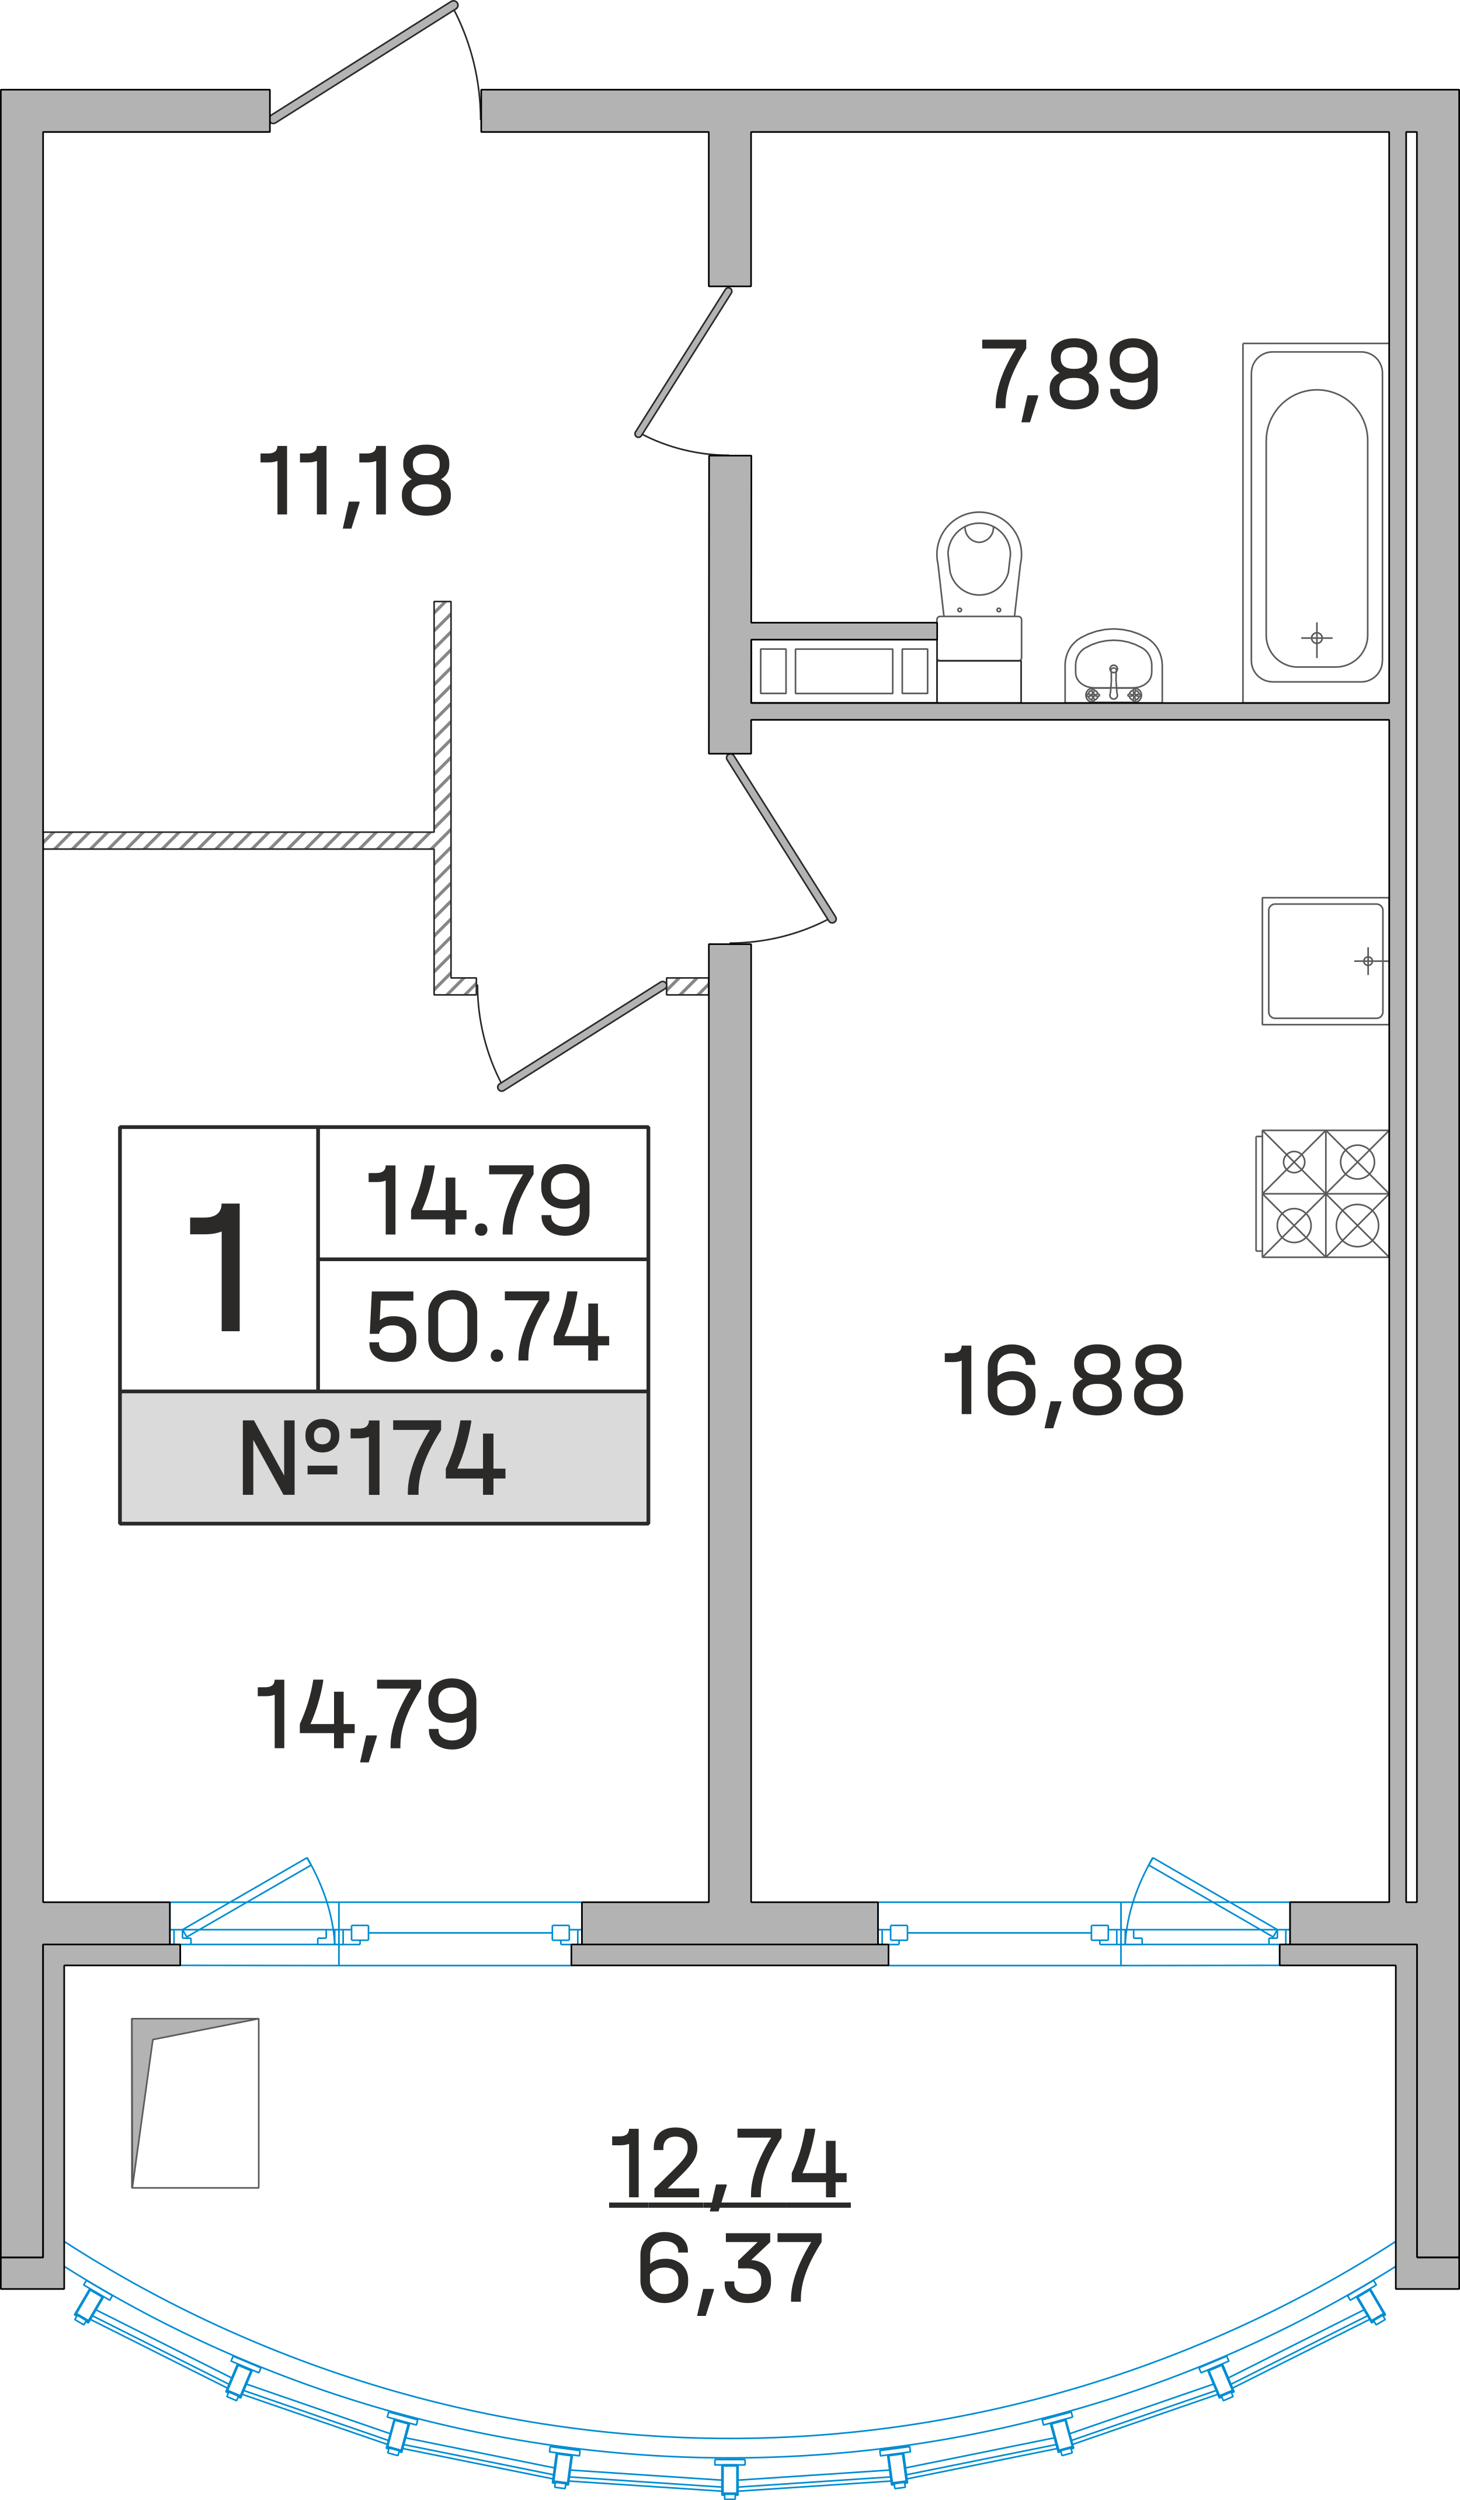 <?xml version="1.0" encoding="utf-8"?>
<!-- Generator: Adobe Illustrator 24.3.0, SVG Export Plug-In . SVG Version: 6.00 Build 0)  -->
<svg version="1.0" xmlns="http://www.w3.org/2000/svg" xmlns:xlink="http://www.w3.org/1999/xlink" x="0px" y="0px"
	 viewBox="0 0 195.81 335.08" enable-background="new 0 0 195.81 335.08" xml:space="preserve">
<g id="NLBW">
	<g>
		<g>
			<g>
				<defs>
					<polygon id="SVGID_367_" points="58.22,133.34 63.89,133.34 63.89,131.07 60.49,131.07 60.49,111.53 60.49,80.62 58.22,80.62 
						58.22,111.53 5.78,111.53 5.78,113.8 58.22,113.8 					"/>
				</defs>
				<clipPath id="SVGID_2_">
					<use xlink:href="#SVGID_367_"  overflow="visible"/>
				</clipPath>
				
					<line clip-path="url(#SVGID_2_)" fill-rule="evenodd" clip-rule="evenodd" fill="none" stroke="#878787" stroke-width="0.425" stroke-miterlimit="22.926" x1="10.01" y1="190.49" x2="91.89" y2="108.61"/>
				
					<line clip-path="url(#SVGID_2_)" fill-rule="evenodd" clip-rule="evenodd" fill="none" stroke="#878787" stroke-width="0.425" stroke-miterlimit="22.926" x1="8.81" y1="189.28" x2="90.68" y2="107.41"/>
				
					<line clip-path="url(#SVGID_2_)" fill-rule="evenodd" clip-rule="evenodd" fill="none" stroke="#878787" stroke-width="0.425" stroke-miterlimit="22.926" x1="7.61" y1="188.08" x2="89.48" y2="106.21"/>
				
					<line clip-path="url(#SVGID_2_)" fill-rule="evenodd" clip-rule="evenodd" fill="none" stroke="#878787" stroke-width="0.425" stroke-miterlimit="22.926" x1="6.41" y1="186.88" x2="88.28" y2="105.01"/>
				
					<line clip-path="url(#SVGID_2_)" fill-rule="evenodd" clip-rule="evenodd" fill="none" stroke="#878787" stroke-width="0.425" stroke-miterlimit="22.926" x1="5.2" y1="185.68" x2="87.08" y2="103.8"/>
				
					<line clip-path="url(#SVGID_2_)" fill-rule="evenodd" clip-rule="evenodd" fill="none" stroke="#878787" stroke-width="0.425" stroke-miterlimit="22.926" x1="4" y1="184.47" x2="85.87" y2="102.6"/>
				
					<line clip-path="url(#SVGID_2_)" fill-rule="evenodd" clip-rule="evenodd" fill="none" stroke="#878787" stroke-width="0.425" stroke-miterlimit="22.926" x1="2.8" y1="183.27" x2="84.67" y2="101.4"/>
				
					<line clip-path="url(#SVGID_2_)" fill-rule="evenodd" clip-rule="evenodd" fill="none" stroke="#878787" stroke-width="0.425" stroke-miterlimit="22.926" x1="1.6" y1="182.07" x2="83.47" y2="100.2"/>
				
					<line clip-path="url(#SVGID_2_)" fill-rule="evenodd" clip-rule="evenodd" fill="none" stroke="#878787" stroke-width="0.425" stroke-miterlimit="22.926" x1="0.39" y1="180.87" x2="82.27" y2="98.99"/>
				
					<line clip-path="url(#SVGID_2_)" fill-rule="evenodd" clip-rule="evenodd" fill="none" stroke="#878787" stroke-width="0.425" stroke-miterlimit="22.926" x1="-0.81" y1="179.66" x2="81.06" y2="97.79"/>
				
					<line clip-path="url(#SVGID_2_)" fill-rule="evenodd" clip-rule="evenodd" fill="none" stroke="#878787" stroke-width="0.425" stroke-miterlimit="22.926" x1="-2.01" y1="178.46" x2="79.86" y2="96.59"/>
				
					<line clip-path="url(#SVGID_2_)" fill-rule="evenodd" clip-rule="evenodd" fill="none" stroke="#878787" stroke-width="0.425" stroke-miterlimit="22.926" x1="-3.21" y1="177.26" x2="78.66" y2="95.39"/>
				
					<line clip-path="url(#SVGID_2_)" fill-rule="evenodd" clip-rule="evenodd" fill="none" stroke="#878787" stroke-width="0.425" stroke-miterlimit="22.926" x1="-4.42" y1="176.06" x2="77.46" y2="94.18"/>
				
					<line clip-path="url(#SVGID_2_)" fill-rule="evenodd" clip-rule="evenodd" fill="none" stroke="#878787" stroke-width="0.425" stroke-miterlimit="22.926" x1="-5.62" y1="174.85" x2="76.25" y2="92.98"/>
				
					<line clip-path="url(#SVGID_2_)" fill-rule="evenodd" clip-rule="evenodd" fill="none" stroke="#878787" stroke-width="0.425" stroke-miterlimit="22.926" x1="-6.82" y1="173.65" x2="75.05" y2="91.78"/>
				
					<line clip-path="url(#SVGID_2_)" fill-rule="evenodd" clip-rule="evenodd" fill="none" stroke="#878787" stroke-width="0.425" stroke-miterlimit="22.926" x1="-8.03" y1="172.45" x2="73.85" y2="90.58"/>
				
					<line clip-path="url(#SVGID_2_)" fill-rule="evenodd" clip-rule="evenodd" fill="none" stroke="#878787" stroke-width="0.425" stroke-miterlimit="22.926" x1="-9.23" y1="171.24" x2="72.64" y2="89.37"/>
				
					<line clip-path="url(#SVGID_2_)" fill-rule="evenodd" clip-rule="evenodd" fill="none" stroke="#878787" stroke-width="0.425" stroke-miterlimit="22.926" x1="-10.43" y1="170.04" x2="71.44" y2="88.17"/>
				
					<line clip-path="url(#SVGID_2_)" fill-rule="evenodd" clip-rule="evenodd" fill="none" stroke="#878787" stroke-width="0.425" stroke-miterlimit="22.926" x1="-11.63" y1="168.84" x2="70.24" y2="86.97"/>
				
					<line clip-path="url(#SVGID_2_)" fill-rule="evenodd" clip-rule="evenodd" fill="none" stroke="#878787" stroke-width="0.425" stroke-miterlimit="22.926" x1="-12.84" y1="167.64" x2="69.04" y2="85.76"/>
				
					<line clip-path="url(#SVGID_2_)" fill-rule="evenodd" clip-rule="evenodd" fill="none" stroke="#878787" stroke-width="0.425" stroke-miterlimit="22.926" x1="-14.04" y1="166.43" x2="67.83" y2="84.56"/>
				
					<line clip-path="url(#SVGID_2_)" fill-rule="evenodd" clip-rule="evenodd" fill="none" stroke="#878787" stroke-width="0.425" stroke-miterlimit="22.926" x1="-15.24" y1="165.23" x2="66.63" y2="83.36"/>
				
					<line clip-path="url(#SVGID_2_)" fill-rule="evenodd" clip-rule="evenodd" fill="none" stroke="#878787" stroke-width="0.425" stroke-miterlimit="22.926" x1="-16.44" y1="164.03" x2="65.43" y2="82.16"/>
				
					<line clip-path="url(#SVGID_2_)" fill-rule="evenodd" clip-rule="evenodd" fill="none" stroke="#878787" stroke-width="0.425" stroke-miterlimit="22.926" x1="-17.65" y1="162.83" x2="64.23" y2="80.95"/>
				
					<line clip-path="url(#SVGID_2_)" fill-rule="evenodd" clip-rule="evenodd" fill="none" stroke="#878787" stroke-width="0.425" stroke-miterlimit="22.926" x1="-18.85" y1="161.62" x2="63.02" y2="79.75"/>
				
					<line clip-path="url(#SVGID_2_)" fill-rule="evenodd" clip-rule="evenodd" fill="none" stroke="#878787" stroke-width="0.425" stroke-miterlimit="22.926" x1="-20.05" y1="160.42" x2="61.82" y2="78.55"/>
				
					<line clip-path="url(#SVGID_2_)" fill-rule="evenodd" clip-rule="evenodd" fill="none" stroke="#878787" stroke-width="0.425" stroke-miterlimit="22.926" x1="-21.25" y1="159.22" x2="60.62" y2="77.35"/>
				
					<line clip-path="url(#SVGID_2_)" fill-rule="evenodd" clip-rule="evenodd" fill="none" stroke="#878787" stroke-width="0.425" stroke-miterlimit="22.926" x1="-22.46" y1="158.02" x2="59.42" y2="76.14"/>
				
					<line clip-path="url(#SVGID_2_)" fill-rule="evenodd" clip-rule="evenodd" fill="none" stroke="#878787" stroke-width="0.425" stroke-miterlimit="22.926" x1="-23.66" y1="156.81" x2="58.21" y2="74.94"/>
				
					<line clip-path="url(#SVGID_2_)" fill-rule="evenodd" clip-rule="evenodd" fill="none" stroke="#878787" stroke-width="0.425" stroke-miterlimit="22.926" x1="-24.86" y1="155.61" x2="57.01" y2="73.74"/>
				
					<line clip-path="url(#SVGID_2_)" fill-rule="evenodd" clip-rule="evenodd" fill="none" stroke="#878787" stroke-width="0.425" stroke-miterlimit="22.926" x1="-26.06" y1="154.41" x2="55.81" y2="72.54"/>
				
					<line clip-path="url(#SVGID_2_)" fill-rule="evenodd" clip-rule="evenodd" fill="none" stroke="#878787" stroke-width="0.425" stroke-miterlimit="22.926" x1="-27.27" y1="153.21" x2="54.61" y2="71.33"/>
				
					<line clip-path="url(#SVGID_2_)" fill-rule="evenodd" clip-rule="evenodd" fill="none" stroke="#878787" stroke-width="0.425" stroke-miterlimit="22.926" x1="-28.47" y1="152" x2="53.4" y2="70.13"/>
				
					<line clip-path="url(#SVGID_2_)" fill-rule="evenodd" clip-rule="evenodd" fill="none" stroke="#878787" stroke-width="0.425" stroke-miterlimit="22.926" x1="-29.67" y1="150.8" x2="52.2" y2="68.93"/>
				
					<line clip-path="url(#SVGID_2_)" fill-rule="evenodd" clip-rule="evenodd" fill="none" stroke="#878787" stroke-width="0.425" stroke-miterlimit="22.926" x1="-30.88" y1="149.6" x2="51" y2="67.72"/>
				
					<line clip-path="url(#SVGID_2_)" fill-rule="evenodd" clip-rule="evenodd" fill="none" stroke="#878787" stroke-width="0.425" stroke-miterlimit="22.926" x1="-32.08" y1="148.39" x2="49.79" y2="66.52"/>
				
					<line clip-path="url(#SVGID_2_)" fill-rule="evenodd" clip-rule="evenodd" fill="none" stroke="#878787" stroke-width="0.425" stroke-miterlimit="22.926" x1="-33.28" y1="147.19" x2="48.59" y2="65.32"/>
				
					<line clip-path="url(#SVGID_2_)" fill-rule="evenodd" clip-rule="evenodd" fill="none" stroke="#878787" stroke-width="0.425" stroke-miterlimit="22.926" x1="-34.48" y1="145.99" x2="47.39" y2="64.12"/>
				
					<line clip-path="url(#SVGID_2_)" fill-rule="evenodd" clip-rule="evenodd" fill="none" stroke="#878787" stroke-width="0.425" stroke-miterlimit="22.926" x1="-35.69" y1="144.79" x2="46.19" y2="62.91"/>
				
					<line clip-path="url(#SVGID_2_)" fill-rule="evenodd" clip-rule="evenodd" fill="none" stroke="#878787" stroke-width="0.425" stroke-miterlimit="22.926" x1="-36.89" y1="143.58" x2="44.98" y2="61.71"/>
				
					<line clip-path="url(#SVGID_2_)" fill-rule="evenodd" clip-rule="evenodd" fill="none" stroke="#878787" stroke-width="0.425" stroke-miterlimit="22.926" x1="-38.09" y1="142.38" x2="43.78" y2="60.51"/>
				
					<line clip-path="url(#SVGID_2_)" fill-rule="evenodd" clip-rule="evenodd" fill="none" stroke="#878787" stroke-width="0.425" stroke-miterlimit="22.926" x1="-39.29" y1="141.18" x2="42.58" y2="59.31"/>
				
					<line clip-path="url(#SVGID_2_)" fill-rule="evenodd" clip-rule="evenodd" fill="none" stroke="#878787" stroke-width="0.425" stroke-miterlimit="22.926" x1="-40.5" y1="139.98" x2="41.38" y2="58.1"/>
				
					<line clip-path="url(#SVGID_2_)" fill-rule="evenodd" clip-rule="evenodd" fill="none" stroke="#878787" stroke-width="0.425" stroke-miterlimit="22.926" x1="-41.7" y1="138.77" x2="40.17" y2="56.9"/>
				
					<line clip-path="url(#SVGID_2_)" fill-rule="evenodd" clip-rule="evenodd" fill="none" stroke="#878787" stroke-width="0.425" stroke-miterlimit="22.926" x1="-42.9" y1="137.57" x2="38.97" y2="55.7"/>
				
					<line clip-path="url(#SVGID_2_)" fill-rule="evenodd" clip-rule="evenodd" fill="none" stroke="#878787" stroke-width="0.425" stroke-miterlimit="22.926" x1="-44.1" y1="136.37" x2="37.77" y2="54.5"/>
				
					<line clip-path="url(#SVGID_2_)" fill-rule="evenodd" clip-rule="evenodd" fill="none" stroke="#878787" stroke-width="0.425" stroke-miterlimit="22.926" x1="-45.31" y1="135.17" x2="36.57" y2="53.29"/>
				
					<line clip-path="url(#SVGID_2_)" fill-rule="evenodd" clip-rule="evenodd" fill="none" stroke="#878787" stroke-width="0.425" stroke-miterlimit="22.926" x1="-46.51" y1="133.96" x2="35.36" y2="52.09"/>
			</g>
			
				<polygon fill-rule="evenodd" clip-rule="evenodd" fill="none" stroke="#2B2A29" stroke-width="0.216" stroke-linejoin="bevel" stroke-miterlimit="22.926" points="
				58.22,133.34 63.89,133.34 63.89,131.07 60.49,131.07 60.49,111.53 60.49,80.62 58.22,80.62 58.22,111.53 5.78,111.53 
				5.78,113.8 58.22,113.8 			"/>
		</g>
		<g>
			<g>
				<defs>
					<rect id="SVGID_369_" x="89.4" y="131.07" width="5.67" height="2.27"/>
				</defs>
				<clipPath id="SVGID_4_">
					<use xlink:href="#SVGID_369_"  overflow="visible"/>
				</clipPath>
				
					<line clip-path="url(#SVGID_4_)" fill-rule="evenodd" clip-rule="evenodd" fill="none" stroke="#878787" stroke-width="0.425" stroke-miterlimit="22.926" x1="92.97" y1="138.8" x2="97.88" y2="133.89"/>
				
					<line clip-path="url(#SVGID_4_)" fill-rule="evenodd" clip-rule="evenodd" fill="none" stroke="#878787" stroke-width="0.425" stroke-miterlimit="22.926" x1="91.77" y1="137.6" x2="96.68" y2="132.68"/>
				
					<line clip-path="url(#SVGID_4_)" fill-rule="evenodd" clip-rule="evenodd" fill="none" stroke="#878787" stroke-width="0.425" stroke-miterlimit="22.926" x1="90.57" y1="136.39" x2="95.48" y2="131.48"/>
				
					<line clip-path="url(#SVGID_4_)" fill-rule="evenodd" clip-rule="evenodd" fill="none" stroke="#878787" stroke-width="0.425" stroke-miterlimit="22.926" x1="89.36" y1="135.19" x2="94.28" y2="130.28"/>
				
					<line clip-path="url(#SVGID_4_)" fill-rule="evenodd" clip-rule="evenodd" fill="none" stroke="#878787" stroke-width="0.425" stroke-miterlimit="22.926" x1="88.16" y1="133.99" x2="93.07" y2="129.08"/>
			</g>
			
				<rect x="89.4" y="131.07" fill-rule="evenodd" clip-rule="evenodd" fill="none" stroke="#2B2A29" stroke-width="0.216" stroke-linejoin="bevel" stroke-miterlimit="22.926" width="5.67" height="2.27"/>
		</g>
	</g>
</g>
<g id="Elements">
	
		<path fill-rule="evenodd" clip-rule="evenodd" fill="none" stroke="#008DD2" stroke-width="0.216" stroke-linejoin="bevel" stroke-miterlimit="22.926" d="
		M97.19,334.27v0.65c0,0.02,0.01,0.03,0.02,0.04c0.01,0.01,0.03,0.02,0.04,0.02h1.3c0.01,0,0.03-0.01,0.04-0.02
		c0.01-0.01,0.02-0.03,0.02-0.04v-0.65H97.19L97.19,334.27z M97.19,334.3h1.42v0.12h0.37v-4.04c0-0.01,0-0.01-0.01-0.02
		c-0.01-0.01-0.01-0.01-0.02-0.01h-2.1c-0.01,0-0.01,0-0.02,0.01c-0.01,0.01-0.01,0.01-0.01,0.02v4.04h0.37V334.3L97.19,334.3
		L97.19,334.3z M97.05,334.16h1.7v0.12h0.09v-3.78h-1.87v3.78h0.09V334.16L97.05,334.16z M187.26,303.72
		C132.86,337.97,63,338.01,8.61,303.76 M187.19,300.42c-26.53,17.11-57.72,26.4-89.29,26.4 M97.9,326.82
		c-31.57,0-62.76-9.29-89.29-26.4 M95.88,329.65h4.05v0.69c0,0.02-0.01,0.03-0.03,0.03h-3.99c-0.01,0-0.01,0-0.02-0.01
		c-0.01-0.01-0.01-0.01-0.01-0.02V329.65L95.88,329.65z M121.32,332.66l0.09,0.65c0,0.02,0,0.03-0.01,0.04
		c-0.01,0.01-0.02,0.02-0.04,0.02l-1.29,0.17c-0.01,0-0.03,0-0.04-0.01c-0.01-0.01-0.02-0.02-0.02-0.04l-0.09-0.65L121.32,332.66
		L121.32,332.66z M121.33,332.7l-1.4,0.19l0.02,0.12l-0.37,0.05l-0.53-4c0-0.01,0-0.01,0.01-0.02c0-0.01,0.01-0.01,0.02-0.01
		l2.08-0.28c0.01,0,0.01,0,0.02,0.01c0.01,0,0.01,0.01,0.01,0.02l0.53,4l-0.37,0.05L121.33,332.7L121.33,332.7L121.33,332.7z
		 M121.45,332.54l-1.69,0.22l0.02,0.12l-0.08,0.01l-0.5-3.75l1.85-0.25l0.5,3.75l-0.08,0.01L121.45,332.54L121.45,332.54z
		 M122.01,327.91l-4.01,0.54l0.09,0.68c0,0.02,0.02,0.03,0.03,0.02l3.95-0.53c0.01,0,0.01,0,0.02-0.01c0-0.01,0.01-0.01,0.01-0.02
		L122.01,327.91L122.01,327.91z M119.3,331.06l-20.32,1.35 M119.43,331.98l-20.45,1.36 M119.5,332.53l-20.52,1.36 M143.62,328.07
		l0.17,0.63c0,0.01,0,0.03-0.01,0.04c-0.01,0.01-0.02,0.02-0.03,0.03l-1.26,0.34c-0.01,0-0.03,0-0.04-0.01
		c-0.01-0.01-0.02-0.02-0.03-0.03l-0.17-0.63L143.62,328.07L143.62,328.07z M143.63,328.1l-1.37,0.37l0.03,0.12l-0.36,0.1
		l-1.06-3.89c0-0.01,0-0.02,0-0.02c0-0.01,0.01-0.01,0.02-0.01l2.02-0.55c0.01,0,0.01,0,0.02,0s0.01,0.01,0.01,0.02l1.06,3.89
		l-0.36,0.1L143.63,328.1L143.63,328.1L143.63,328.1z M143.73,327.93l-1.64,0.45l0.03,0.12l-0.08,0.02l-0.99-3.65l1.81-0.49
		l0.99,3.65l-0.08,0.02L143.73,327.93L143.73,327.93z M143.67,323.27l-3.9,1.06l0.18,0.66c0,0.01,0.02,0.02,0.03,0.02l3.85-1.05
		c0.01,0,0.01-0.01,0.02-0.01c0-0.01,0-0.01,0-0.02L143.67,323.27L143.67,323.27z M121.44,330.77l19.97-4.03 M121.56,331.69
		l20.09-4.05 M121.64,332.24l20.16-4.07 M185.42,310.28l0.33,0.56c0.01,0.01,0.01,0.03,0.01,0.04c0,0.01-0.01,0.03-0.03,0.03
		l-1.12,0.66c-0.01,0.01-0.03,0.01-0.04,0.01c-0.01,0-0.03-0.01-0.03-0.03L184.2,311L185.42,310.28L185.42,310.28z M185.44,310.31
		l-1.22,0.72l0.06,0.11l-0.32,0.19l-2.04-3.48c0-0.01,0-0.01,0-0.02c0-0.01,0.01-0.01,0.01-0.02l1.81-1.06c0.01,0,0.01-0.01,0.02,0
		c0.01,0,0.01,0.01,0.02,0.01l2.04,3.48l-0.32,0.19L185.44,310.31L185.44,310.31L185.44,310.31z M185.49,310.12l-1.47,0.86
		l0.06,0.11l-0.07,0.04l-1.91-3.26l1.61-0.95l1.91,3.26l-0.07,0.04L185.49,310.12L185.49,310.12z M184.22,305.63l-3.49,2.05
		l0.35,0.59c0.01,0.01,0.03,0.02,0.04,0.01l3.44-2.02c0.01,0,0.01-0.01,0.01-0.02c0-0.01,0-0.02,0-0.02L184.22,305.63L184.22,305.63
		z M163.8,321.11l0.25,0.6c0.01,0.01,0.02,0.02,0.03,0.03c0.01,0.01,0.03,0.01,0.04,0l1.2-0.51c0.01-0.01,0.02-0.02,0.03-0.03
		c0.01-0.01,0.01-0.03,0-0.04l-0.25-0.6L163.8,321.11L163.8,321.11z M163.82,321.15l1.31-0.55l0.05,0.11l0.34-0.14l-1.56-3.72
		c0-0.01-0.01-0.01-0.02-0.02c-0.01,0-0.01,0-0.02,0l-1.93,0.81c-0.01,0-0.01,0.01-0.02,0.02c0,0.01,0,0.02,0,0.02l1.56,3.72
		l0.34-0.14L163.82,321.15L163.82,321.15L163.82,321.15z M163.63,321.07l1.57-0.66l0.05,0.11l0.08-0.03l-1.47-3.48l-1.72,0.73
		l1.47,3.48l0.08-0.03L163.63,321.07L163.63,321.07z M160.8,317.36l3.73-1.57l0.27,0.63c0.01,0.01,0,0.03-0.01,0.04l-3.68,1.55
		c-0.01,0-0.01,0-0.02,0c-0.01,0-0.01-0.01-0.02-0.02L160.8,317.36L160.8,317.36z M164.73,318.71l18.21-9.13 M165.09,319.56
		l18.32-9.18 M165.31,320.07l18.39-9.21 M162.74,319.54l-19.26,6.64 M163.1,320.4l-19.37,6.68 M163.32,320.91l-19.44,6.7
		 M74.49,332.66l-0.09,0.65c0,0.02,0,0.03,0.01,0.04c0.01,0.01,0.02,0.02,0.04,0.02l1.29,0.17c0.01,0,0.03,0,0.04-0.01
		c0.01-0.01,0.02-0.02,0.02-0.04l0.09-0.65L74.49,332.66L74.49,332.66z M74.48,332.7l1.4,0.19l-0.02,0.12l0.37,0.05l0.53-4
		c0-0.01,0-0.01-0.01-0.02c0-0.01-0.01-0.01-0.02-0.01l-2.08-0.28c-0.01,0-0.01,0-0.02,0.01c-0.01,0-0.01,0.01-0.01,0.02l-0.53,4
		l0.37,0.05L74.48,332.7L74.48,332.7L74.48,332.7z M74.36,332.54l1.69,0.22l-0.02,0.12l0.08,0.01l0.5-3.75l-1.85-0.25l-0.5,3.75
		l0.08,0.01L74.36,332.54L74.36,332.54z M73.79,327.91l4.01,0.54l-0.09,0.68c0,0.02-0.02,0.03-0.03,0.02l-3.95-0.53
		c-0.01,0-0.01,0-0.02-0.01c0-0.01-0.01-0.01-0.01-0.02L73.79,327.91L73.79,327.91z M76.5,331.06l20.32,1.35 M76.38,331.98
		l20.45,1.36 M76.31,332.53l20.52,1.36 M52.19,328.07l-0.17,0.63c0,0.01,0,0.03,0.01,0.04c0.01,0.01,0.02,0.02,0.03,0.03l1.26,0.34
		c0.01,0,0.03,0,0.04-0.01c0.01-0.01,0.02-0.02,0.03-0.03l0.17-0.63L52.19,328.07L52.19,328.07z M52.18,328.1l1.37,0.37l-0.03,0.12
		l0.36,0.1l1.06-3.89c0-0.01,0-0.01,0-0.02c0-0.01-0.01-0.01-0.02-0.01l-2.02-0.55c-0.01,0-0.01,0-0.02,0s-0.01,0.01-0.01,0.02
		l-1.06,3.89l0.36,0.1L52.18,328.1L52.18,328.1L52.18,328.1z M52.08,327.93l1.64,0.45l-0.03,0.12l0.08,0.02l0.99-3.65l-1.81-0.49
		l-0.99,3.65l0.08,0.02L52.08,327.93L52.08,327.93z M52.13,323.27l3.9,1.06l-0.18,0.66c0,0.01-0.02,0.02-0.03,0.02l-3.85-1.05
		c-0.01,0-0.01-0.01-0.02-0.01c0-0.01,0-0.01,0-0.02L52.13,323.27L52.13,323.27z M74.37,330.77l-19.97-4.03 M74.24,331.69
		l-20.09-4.05 M74.17,332.24l-20.16-4.07 M10.39,310.28l-0.33,0.56c-0.01,0.01-0.01,0.03-0.01,0.04c0,0.01,0.01,0.03,0.03,0.03
		l1.12,0.66c0.01,0.01,0.03,0.01,0.04,0.01c0.01,0,0.03-0.01,0.03-0.03l0.33-0.56L10.39,310.28L10.39,310.28z M10.37,310.31
		l1.22,0.72l-0.06,0.11l0.32,0.19l2.04-3.48c0-0.01,0-0.01,0-0.02c0-0.01-0.01-0.01-0.01-0.02l-1.81-1.06c-0.01,0-0.01-0.01-0.02,0
		c-0.01,0-0.01,0.01-0.02,0.01l-2.04,3.48l0.32,0.19L10.37,310.31L10.37,310.31L10.37,310.31z M10.32,310.12l1.47,0.86l-0.06,0.11
		l0.07,0.04l1.91-3.26l-1.61-0.95l-1.91,3.26l0.07,0.04L10.32,310.12L10.32,310.12z M11.59,305.63l3.49,2.05l-0.35,0.59
		c-0.01,0.01-0.03,0.02-0.04,0.01l-3.44-2.02c-0.01,0-0.01-0.01-0.01-0.02c0-0.01,0-0.02,0-0.02L11.59,305.63L11.59,305.63z
		 M32,321.11l-0.25,0.6c-0.01,0.01-0.02,0.02-0.03,0.03c-0.01,0.01-0.03,0.01-0.04,0l-1.2-0.51c-0.01-0.01-0.02-0.02-0.03-0.03
		c-0.01-0.01-0.01-0.03,0-0.04l0.25-0.6L32,321.11L32,321.11z M31.99,321.15l-1.31-0.55l-0.05,0.11l-0.34-0.14l1.56-3.72
		c0-0.01,0.01-0.01,0.02-0.02c0.01,0,0.01,0,0.02,0l1.93,0.81c0.01,0,0.01,0.01,0.02,0.02c0,0.01,0,0.01,0,0.02l-1.56,3.72
		l-0.34-0.14L31.99,321.15L31.99,321.15L31.99,321.15z M32.17,321.07l-1.57-0.66l-0.05,0.11l-0.08-0.03l1.47-3.48l1.72,0.73
		l-1.47,3.48l-0.08-0.03L32.17,321.07L32.17,321.07z M35,317.36l-3.73-1.57l-0.27,0.63c-0.01,0.01,0,0.03,0.01,0.04l3.68,1.55
		c0.01,0,0.01,0,0.02,0c0.01,0,0.01-0.01,0.02-0.02L35,317.36L35,317.36z M31.08,318.71l-18.21-9.13 M30.72,319.56l-18.32-9.18
		 M30.5,320.07l-18.39-9.21 M33.06,319.54l19.26,6.64 M32.7,320.4l19.37,6.68 M32.49,320.91l19.44,6.7"/>
	<g>
		
			<path fill-rule="evenodd" clip-rule="evenodd" fill="none" stroke="#008DD2" stroke-width="0.216" stroke-linejoin="bevel" stroke-miterlimit="22.926" d="
			M45.45,260.62v-1.98 M23.34,258.63v1.98 M44.89,258.63v1.98 M45.45,258.63h-1.7 M43.75,258.63v1.13 M43.75,259.77h-1.13
			 M42.62,259.77v0.85 M42.62,260.62h2.83 M25.61,260.62v-0.85 M25.61,259.77h-1.13 M24.48,259.77v-1.13 M24.48,258.63h-1.7
			 M24.48,258.63l0.57,0.98 M25.04,259.61l16.66-9.62 M41.74,249.98l-0.57-0.98 M24.18,260.59v2.82l21.28,0.03v-2.82 M45.45,258.63
			H22.78v1.98h22.68V258.63L45.45,258.63z M24.48,258.63l16.69-9.64 M78.05,260.62v-1.98 M45.45,260.62h0.57 M76.63,260.62h-0.99
			 M45.45,258.63h0.57 M74.08,259.06H49.42 M46.02,258.63h1.13 M48.29,260.62v-0.57 M46.02,260.62h2.27 M46.02,258.63v1.98
			 M75.22,260.62v-0.57 M78.05,260.62h-2.83 M77.49,258.63v1.98 M76.35,258.63h1.7 M49.42,260.05v-1.98 M49.42,258.06h-2.27
			 M47.15,258.06v1.98 M47.15,260.05h2.27 M74.08,260.05v-1.98 M74.08,258.06h2.27 M76.35,258.06v1.98 M76.35,260.05h-2.27
			 M78.05,260.62v-5.67l-32.6,0v5.67 M45.45,260.62v2.82l31.18,0v-2.82 M22.78,260.62v-5.67l22.68,0v5.67"/>
		
			<path fill-rule="evenodd" clip-rule="evenodd" fill="none" stroke="#008DD2" stroke-width="0.216" stroke-linejoin="bevel" stroke-miterlimit="22.926" d="
			M150.34,260.62v-1.98 M172.45,258.63v1.98 M150.91,258.63v1.98 M150.34,258.63h1.7 M152.04,258.63v1.13 M152.04,259.77h1.13
			 M153.18,259.77v0.85 M153.18,260.62h-2.83 M170.19,260.62v-0.85 M170.19,259.77h1.13 M171.32,259.77v-1.13 M171.32,258.63h1.7
			 M171.32,258.63l-0.57,0.98 M170.75,259.61l-16.66-9.62 M154.06,249.98l0.57-0.98 M171.62,260.59v2.82l-21.28,0.03v-2.82
			 M150.34,258.63h22.68v1.98h-22.68V258.63L150.34,258.63z M171.32,258.63l-16.69-9.64 M117.75,260.62v-1.98 M150.34,260.62h-0.57
			 M119.16,260.62h0.99 M150.34,258.63h-0.57 M121.71,259.06h24.66 M149.78,258.63h-1.13 M147.51,260.62v-0.57 M149.78,260.62h-2.27
			 M149.78,258.63v1.98 M120.58,260.62v-0.57 M117.75,260.62h2.83 M118.31,258.63v1.98 M119.45,258.63h-1.7 M146.38,260.05v-1.98
			 M146.38,258.06h2.27 M148.64,258.06v1.98 M148.64,260.05h-2.27 M121.71,260.05v-1.98 M121.71,258.06h-2.27 M119.45,258.06v1.98
			 M119.45,260.05h2.27 M117.75,260.62v-5.67l32.6,0v5.67 M150.34,260.62v2.82l-31.18,0v-2.82 M173.02,260.62v-5.67l-22.68,0v5.67"
			/>
	</g>
	
		<path fill-rule="evenodd" clip-rule="evenodd" fill="none" stroke="#5B5B5B" stroke-width="0.216" stroke-linejoin="bevel" stroke-miterlimit="22.926" d="
		M169.31,152.32h-0.85 M169.31,151.5h17.01v17.01h-17.01V151.5L169.31,151.5z M169.31,167.68h-0.85 M168.46,152.32v15.36
		 M186.32,160l-8.5,8.5 M169.31,160l8.5,8.5 M177.82,151.5l-8.5,8.5 M177.82,151.5l8.5,8.5 M186.32,151.5l-17.01,17.01
		 M169.31,151.5l17.01,17.01 M177.82,168.51V151.5 M186.32,160h-17.01 M179.8,155.75c0,1.25,1.02,2.27,2.27,2.27
		c1.25,0,2.27-1.02,2.27-2.27c0-1.25-1.02-2.27-2.27-2.27C180.82,153.49,179.8,154.5,179.8,155.75L179.8,155.75z M171.3,164.26
		c0,1.25,1.02,2.27,2.27,2.27c1.25,0,2.27-1.02,2.27-2.27c0-1.25-1.02-2.27-2.27-2.27C172.31,161.99,171.3,163,171.3,164.26
		L171.3,164.26z M172.15,155.75c0,0.78,0.63,1.42,1.42,1.42c0.78,0,1.42-0.63,1.42-1.42c0-0.78-0.63-1.42-1.42-1.42
		C172.78,154.34,172.15,154.97,172.15,155.75L172.15,155.75z M179.23,164.26c0,1.57,1.27,2.83,2.83,2.83c1.57,0,2.83-1.27,2.83-2.83
		c0-1.57-1.27-2.83-2.83-2.83C180.5,161.42,179.23,162.69,179.23,164.26z"/>
	<g>
		<g>
			
				<path fill-rule="evenodd" clip-rule="evenodd" fill="none" stroke="#5B5B5B" stroke-width="0.216" stroke-linejoin="bevel" stroke-miterlimit="22.926" d="
				M183.43,59.05c0-3.76-3.05-6.8-6.8-6.8c-3.76,0-6.8,3.05-6.8,6.8 M179.17,89.4c1.13,0,2.21-0.45,3.01-1.25s1.25-1.88,1.25-3.01
				 M169.82,85.15c0,1.13,0.45,2.21,1.25,3.01c0.8,0.8,1.88,1.25,3.01,1.25 M174.07,89.4h5.1 M182.57,91.39c0.75,0,1.47-0.3,2-0.83
				c0.53-0.53,0.83-1.25,0.83-2 M167.83,88.55c0,0.75,0.3,1.47,0.83,2s1.25,0.83,2,0.83 M183.43,59.05v26.1 M169.82,85.15v-26.1
				 M170.67,47.17c-1.57,0-2.83,1.27-2.83,2.83 M185.41,50c0-0.75-0.3-1.47-0.83-2c-0.53-0.53-1.25-0.83-2-0.83 M170.67,47.17h11.91
				 M167.83,88.55V50 M185.41,50v38.55 M170.67,91.39h11.91 M175.91,85.52c0,0.39,0.32,0.71,0.71,0.71c0.39,0,0.71-0.32,0.71-0.71
				c0-0.39-0.32-0.71-0.71-0.71C176.23,84.81,175.91,85.13,175.91,85.52L175.91,85.52z M178.73,85.52h-4.21 M176.62,88.2v-4.79
				 M166.7,46.03h19.84 M166.7,94.22V46.03 M166.7,94.22h19.84 M186.54,46.03v48.19"/>
			
				<path fill-rule="evenodd" clip-rule="evenodd" fill="none" stroke="#5B5B5B" stroke-width="0.216" stroke-linejoin="bevel" stroke-miterlimit="22.926" d="
				M151.95,92.19L151.95,92.19 M154.47,90.18v-1.01 M155.88,94.22v-5.05 M144.26,90.18v-1.01 M142.85,94.22v-5.05 M142.85,94.22
				h13.04 M146.78,92.19h5.16 M151.95,92.19l0.49-0.04l0.47-0.11l0.44-0.19l0.38-0.25l0.31-0.3l0.23-0.35l0.14-0.38l0.05-0.39
				 M144.26,90.18l0.05,0.39l0.14,0.38l0.23,0.35l0.31,0.3l0.38,0.25l0.44,0.19l0.47,0.11l0.49,0.04 M153.82,85.5l-1.05-0.52
				l-1.11-0.38l-1.14-0.23l-1.16-0.08l-1.16,0.08l-1.14,0.23l-1.11,0.38l-1.05,0.52 M153.15,86.82l-0.89-0.44l-0.94-0.32l-0.97-0.19
				l-0.98-0.06l-0.98,0.06l-0.97,0.19l-0.94,0.32l-0.89,0.44 M145.58,86.82l-0.29,0.19l-0.26,0.23l-0.23,0.27l-0.19,0.29l-0.15,0.32
				l-0.11,0.34l-0.07,0.35l-0.02,0.36 M144.91,85.5l-0.45,0.3l-0.4,0.36l-0.36,0.41l-0.3,0.46l-0.24,0.5l-0.17,0.53l-0.11,0.55
				l-0.04,0.56 M154.47,89.17l-0.02-0.36l-0.07-0.35l-0.11-0.34l-0.15-0.32l-0.19-0.29l-0.23-0.27l-0.26-0.23l-0.29-0.19
				 M155.88,89.17l-0.04-0.56l-0.11-0.55l-0.17-0.53l-0.24-0.5l-0.3-0.46l-0.36-0.41l-0.4-0.36l-0.45-0.3 M148.87,89.65
				c0,0.27,0.22,0.5,0.5,0.5c0.27,0,0.5-0.22,0.5-0.5c0-0.27-0.22-0.5-0.5-0.5C149.09,89.16,148.87,89.38,148.87,89.65L148.87,89.65
				z M148.91,92.95l0.03-0.2 M149.82,92.95l-0.03-0.2 M151.97,93.18l0,0.04 M151.97,93.22l0.01,0.04 M151.98,93.25l0.02,0.03
				 M152.01,93.28l0.03,0.03 M152.03,93.31l0.03,0.02 M152.06,93.33l0.04,0.01 M152.1,93.34l0.04,0 M152.14,93.34l0.04-0.01
				 M152.18,93.33l0.03-0.02 M152.21,93.32l0.03-0.02 M152.24,93.3l0.02-0.03 M152.26,93.27l0.02-0.03 M152.28,93.23l0.01-0.04
				 M152.29,93.2v-0.04 M152.29,93.16l-0.01-0.04 M152.28,93.12l-0.02-0.03 M152.26,93.09l-0.02-0.03 M152.24,93.06l-0.03-0.02
				 M152.21,93.04l-0.03-0.01 M152.18,93.02l-0.04-0.01 M152.14,93.02l-0.04,0 M152.1,93.02l-0.04,0.01 M152.06,93.03l-0.03,0.02
				 M152.03,93.05l-0.03,0.03 M152.01,93.07l-0.02,0.03 M151.98,93.11l-0.01,0.04 M151.97,93.14l0,0.04 M152.13,92.27l-0.06,0.06
				 M152.07,92.33l-0.05,0.04 M152.02,92.37l-0.04,0.13 M151.98,92.5l0.01,0.14 M151.99,92.64l0.02,0.01 M152.01,92.64l-0.02,0.02
				 M151.99,92.66l0.06,0.19 M152.05,92.85l0.02,0.18 M152.13,92.27l0.06,0.06 M152.19,92.33l0.05,0.04 M152.24,92.37l0.04,0.13
				 M152.28,92.5l-0.01,0.14 M152.27,92.64l-0.02,0.01 M152.24,92.64l0.02,0.02 M152.27,92.66l-0.06,0.19 M152.21,92.85l-0.02,0.18
				 M151.22,93.18l0.06,0.06 M151.28,93.24l0.04,0.05 M151.32,93.29l0.13,0.04 M151.45,93.33l0.14-0.01 M151.59,93.32l0.01-0.02
				 M151.6,93.3l0.02,0.02 M151.61,93.32l0.19-0.06 M151.8,93.26l0.18-0.02 M151.22,93.18l0.06-0.06 M151.28,93.12l0.04-0.05
				 M151.32,93.07l0.13-0.04 M151.45,93.03l0.14,0.01 M151.59,93.04l0.01,0.02 M151.6,93.06l0.02-0.02 M151.61,93.04l0.19,0.06
				 M151.8,93.1l0.18,0.02 M152.13,94.09l0.06-0.06 M152.19,94.03l0.05-0.04 M152.24,93.99l0.04-0.13 M152.28,93.86l-0.01-0.14
				 M152.27,93.72l-0.02-0.01 M152.25,93.71l0.02-0.02 M152.27,93.7l-0.06-0.19 M152.21,93.5l-0.02-0.18 M152.13,94.09l-0.06-0.06
				 M152.07,94.03l-0.05-0.04 M152.02,93.99l-0.04-0.13 M151.98,93.86l0.01-0.14 M151.99,93.72l0.02-0.01 M152.01,93.71l-0.02-0.02
				 M151.99,93.7l0.06-0.19 M152.05,93.5l0.02-0.18 M153.04,93.18l-0.06-0.06 M152.98,93.11l-0.04-0.05 M152.94,93.07l-0.13-0.04
				 M152.81,93.03l-0.14,0.01 M152.67,93.04l-0.01,0.02 M152.66,93.06l-0.02-0.02 M152.65,93.04l-0.19,0.06 M152.46,93.1l-0.18,0.02
				 M153.04,93.18l-0.06,0.06 M152.98,93.24l-0.04,0.05 M152.94,93.29l-0.13,0.04 M152.81,93.33l-0.14-0.01 M152.67,93.32
				l-0.01-0.02 M152.66,93.29l-0.02,0.02 M152.65,93.32l-0.19-0.06 M152.46,93.26l-0.18-0.02 M146.44,93.18l0,0.04 M146.44,93.22
				l0.01,0.04 M146.46,93.25l0.02,0.03 M146.48,93.28l0.03,0.03 M146.5,93.31l0.03,0.02 M146.54,93.33l0.04,0.01 M146.57,93.34
				l0.04,0 M146.61,93.34l0.04-0.01 M146.65,93.33l0.03-0.02 M146.68,93.32l0.03-0.02 M146.71,93.3l0.02-0.03 M146.74,93.27
				l0.02-0.03 M146.75,93.23l0.01-0.04 M146.76,93.2v-0.04 M146.76,93.16l-0.01-0.04 M146.75,93.12l-0.02-0.03 M146.74,93.09
				l-0.02-0.03 M146.71,93.06l-0.03-0.02 M146.68,93.04l-0.03-0.01 M146.65,93.02l-0.04-0.01 M146.61,93.02l-0.04,0 M146.57,93.02
				l-0.04,0.01 M146.54,93.03l-0.03,0.02 M146.5,93.05l-0.03,0.03 M146.48,93.07l-0.02,0.03 M146.46,93.11l-0.01,0.04 M146.44,93.14
				l0,0.04 M146.6,92.27l-0.06,0.06 M146.54,92.33l-0.05,0.04 M146.49,92.37l-0.04,0.13 M146.45,92.5l0.01,0.14 M146.46,92.64
				l0.02,0.01 M146.48,92.64l-0.02,0.02 M146.46,92.66l0.06,0.19 M146.52,92.85l0.02,0.18 M146.6,92.27l0.06,0.06 M146.66,92.33
				l0.05,0.04 M146.71,92.37l0.04,0.13 M146.75,92.5l-0.01,0.14 M146.74,92.64l-0.02,0.01 M146.72,92.64l0.02,0.02 M146.74,92.66
				l-0.06,0.19 M146.68,92.85l-0.02,0.18 M145.69,93.18l0.06,0.06 M145.75,93.24l0.04,0.05 M145.79,93.29l0.13,0.04 M145.92,93.33
				l0.14-0.01 M146.06,93.32l0.01-0.02 M146.07,93.3l0.02,0.02 M146.08,93.32l0.19-0.06 M146.27,93.26l0.18-0.02 M145.69,93.18
				l0.06-0.06 M145.75,93.12l0.04-0.05 M145.79,93.07l0.13-0.04 M145.92,93.03l0.14,0.01 M146.06,93.04l0.01,0.02 M146.07,93.06
				l0.02-0.02 M146.08,93.04l0.19,0.06 M146.27,93.1l0.18,0.02 M146.6,94.09l0.06-0.06 M146.67,94.03l0.05-0.04 M146.71,93.99
				l0.04-0.13 M146.75,93.86l-0.01-0.14 M146.74,93.72l-0.02-0.01 M146.72,93.71l0.02-0.02 M146.74,93.7l-0.06-0.19 M146.68,93.5
				l-0.02-0.18 M146.6,94.09l-0.06-0.06 M146.54,94.03l-0.05-0.04 M146.49,93.99l-0.04-0.13 M146.45,93.86l0.01-0.14 M146.46,93.72
				l0.02-0.01 M146.49,93.71l-0.02-0.02 M146.46,93.7l0.06-0.19 M146.52,93.5l0.02-0.18 M147.51,93.18l-0.06-0.06 M147.45,93.11
				l-0.04-0.05 M147.41,93.07l-0.13-0.04 M147.28,93.03l-0.14,0.01 M147.14,93.04l-0.01,0.02 M147.13,93.06l-0.02-0.02
				 M147.12,93.04l-0.19,0.06 M146.93,93.1l-0.18,0.02 M147.51,93.18l-0.06,0.06 M147.45,93.24l-0.04,0.05 M147.41,93.29l-0.13,0.04
				 M147.28,93.33l-0.14-0.01 M147.14,93.32l-0.01-0.02 M147.13,93.29l-0.02,0.02 M147.12,93.32l-0.19-0.06 M146.93,93.26
				l-0.18-0.02 M151.97,93.18l0,0.04 M151.97,93.22l0.01,0.04 M151.98,93.25l0.02,0.03 M152.01,93.28l0.03,0.03 M152.03,93.31
				l0.03,0.02 M152.06,93.33l0.04,0.01 M152.1,93.34l0.04,0 M152.14,93.34l0.04-0.01 M152.18,93.33l0.03-0.02 M152.21,93.32
				l0.03-0.02 M152.24,93.3l0.02-0.03 M152.26,93.27l0.02-0.03 M152.28,93.23l0.01-0.04 M152.29,93.2v-0.04 M152.29,93.16
				l-0.01-0.04 M152.28,93.12l-0.02-0.03 M152.26,93.09l-0.02-0.03 M152.24,93.06l-0.03-0.02 M152.21,93.04l-0.03-0.01
				 M152.18,93.02l-0.04-0.01 M152.14,93.02l-0.04,0 M152.1,93.02l-0.04,0.01 M152.06,93.03l-0.03,0.02 M152.03,93.05l-0.03,0.03
				 M152.01,93.07l-0.02,0.03 M151.98,93.11l-0.01,0.04 M151.97,93.14l0,0.04 M152.13,92.27l-0.06,0.06 M152.07,92.33l-0.05,0.04
				 M152.02,92.37l-0.04,0.13 M151.98,92.5l0.01,0.14 M151.99,92.64l0.02,0.01 M152.01,92.64l-0.02,0.02 M151.99,92.66l0.06,0.19
				 M152.05,92.85l0.02,0.18 M152.13,92.27l0.06,0.06 M152.19,92.33l0.05,0.04 M152.24,92.37l0.04,0.13 M152.28,92.5l-0.01,0.14
				 M152.27,92.64l-0.02,0.01 M152.24,92.64l0.02,0.02 M152.27,92.66l-0.06,0.19 M152.21,92.85l-0.02,0.18 M151.22,93.18l0.06,0.06
				 M151.28,93.24l0.04,0.05 M151.32,93.29l0.13,0.04 M151.45,93.33l0.14-0.01 M151.59,93.32l0.01-0.02 M151.6,93.3l0.02,0.02
				 M151.61,93.32l0.19-0.06 M151.8,93.26l0.18-0.02 M151.22,93.18l0.06-0.06 M151.28,93.12l0.04-0.05 M151.32,93.07l0.13-0.04
				 M151.45,93.03l0.14,0.01 M151.59,93.04l0.01,0.02 M151.6,93.06l0.02-0.02 M151.61,93.04l0.19,0.06 M151.8,93.1l0.18,0.02
				 M152.13,94.09l0.06-0.06 M152.19,94.03l0.05-0.04 M152.24,93.99l0.04-0.13 M152.28,93.86l-0.01-0.14 M152.27,93.72l-0.02-0.01
				 M152.25,93.71l0.02-0.02 M152.27,93.7l-0.06-0.19 M152.21,93.5l-0.02-0.18 M152.13,94.09l-0.06-0.06 M152.07,94.03l-0.05-0.04
				 M152.02,93.99l-0.04-0.13 M151.98,93.86l0.01-0.14 M151.99,93.72l0.02-0.01 M152.01,93.71l-0.02-0.02 M151.99,93.7l0.06-0.19
				 M152.05,93.5l0.02-0.18 M153.04,93.18l-0.06-0.06 M152.98,93.11l-0.04-0.05 M152.94,93.07l-0.13-0.04 M152.81,93.03l-0.14,0.01
				 M152.67,93.04l-0.01,0.02 M152.66,93.06l-0.02-0.02 M152.65,93.04l-0.19,0.06 M152.46,93.1l-0.18,0.02 M153.04,93.18l-0.06,0.06
				 M152.98,93.24l-0.04,0.05 M152.94,93.29l-0.13,0.04 M152.81,93.33l-0.14-0.01 M152.67,93.32l-0.01-0.02 M152.66,93.29
				l-0.02,0.02 M152.65,93.32l-0.19-0.06 M152.46,93.26l-0.18-0.02 M146.44,93.18l0,0.04 M146.44,93.22l0.01,0.04 M146.46,93.25
				l0.02,0.03 M146.48,93.28l0.03,0.03 M146.5,93.31l0.03,0.02 M146.54,93.33l0.04,0.01 M146.57,93.34l0.04,0 M146.61,93.34
				l0.04-0.01 M146.65,93.33l0.03-0.02 M146.68,93.32l0.03-0.02 M146.71,93.3l0.02-0.03 M146.74,93.27l0.02-0.03 M146.75,93.23
				l0.01-0.04 M146.76,93.2v-0.04 M146.76,93.16l-0.01-0.04 M146.75,93.12l-0.02-0.03 M146.74,93.09l-0.02-0.03 M146.71,93.06
				l-0.03-0.02 M146.68,93.04l-0.03-0.01 M146.65,93.02l-0.04-0.01 M146.61,93.02l-0.04,0 M146.57,93.02l-0.04,0.01 M146.54,93.03
				l-0.03,0.02 M146.5,93.05l-0.03,0.03 M146.48,93.07l-0.02,0.03 M146.46,93.11l-0.01,0.04 M146.44,93.14l0,0.04 M146.6,92.27
				l-0.06,0.06 M146.54,92.33l-0.05,0.04 M146.49,92.37l-0.04,0.13 M146.45,92.5l0.01,0.14 M146.46,92.64l0.02,0.01 M146.48,92.64
				l-0.02,0.02 M146.46,92.66l0.06,0.19 M146.52,92.85l0.02,0.18 M146.6,92.27l0.06,0.06 M146.66,92.33l0.05,0.04 M146.71,92.37
				l0.04,0.13 M146.75,92.5l-0.01,0.14 M146.74,92.64l-0.02,0.01 M146.72,92.64l0.02,0.02 M146.74,92.66l-0.06,0.19 M146.68,92.85
				l-0.02,0.18 M145.69,93.18l0.06,0.06 M145.75,93.24l0.04,0.05 M145.79,93.29l0.13,0.04 M145.92,93.33l0.14-0.01 M146.06,93.32
				l0.01-0.02 M146.07,93.3l0.02,0.02 M146.08,93.32l0.19-0.06 M146.27,93.26l0.18-0.02 M145.69,93.18l0.06-0.06 M145.75,93.12
				l0.04-0.05 M145.79,93.07l0.13-0.04 M145.92,93.03l0.14,0.01 M146.06,93.04l0.01,0.02 M146.07,93.06l0.02-0.02 M146.08,93.04
				l0.19,0.06 M146.27,93.1l0.18,0.02 M146.6,94.09l0.06-0.06 M146.67,94.03l0.05-0.04 M146.71,93.99l0.04-0.13 M146.75,93.86
				l-0.01-0.14 M146.74,93.72l-0.02-0.01 M146.72,93.71l0.02-0.02 M146.74,93.7l-0.06-0.19 M146.68,93.5l-0.02-0.18 M146.6,94.09
				l-0.06-0.06 M146.54,94.03l-0.05-0.04 M146.49,93.99l-0.04-0.13 M146.45,93.86l0.01-0.14 M146.46,93.72l0.02-0.01 M146.49,93.71
				l-0.02-0.02 M146.46,93.7l0.06-0.19 M146.52,93.5l0.02-0.18 M147.51,93.18l-0.06-0.06 M147.45,93.11l-0.04-0.05 M147.41,93.07
				l-0.13-0.04 M147.28,93.03l-0.14,0.01 M147.14,93.04l-0.01,0.02 M147.13,93.06l-0.02-0.02 M147.12,93.04l-0.19,0.06 M146.93,93.1
				l-0.18,0.02 M147.51,93.18l-0.06,0.06 M147.45,93.24l-0.04,0.05 M147.41,93.29l-0.13,0.04 M147.28,93.33l-0.14-0.01
				 M147.14,93.32l-0.01-0.02 M147.13,93.29l-0.02,0.02 M147.12,93.32l-0.19-0.06 M146.93,93.26l-0.18-0.02 M151.97,93.18l0,0.04
				 M151.97,93.22l0.01,0.04 M151.98,93.25l0.02,0.03 M152.01,93.28l0.03,0.03 M152.03,93.31l0.03,0.02 M152.06,93.33l0.04,0.01
				 M152.1,93.34l0.04,0 M152.14,93.34l0.04-0.01 M152.18,93.33l0.03-0.02 M152.21,93.32l0.03-0.02 M152.24,93.3l0.02-0.03
				 M152.26,93.27l0.02-0.03 M152.28,93.23l0.01-0.04 M152.29,93.2v-0.04 M152.29,93.16l-0.01-0.04 M152.28,93.12l-0.02-0.03
				 M152.26,93.09l-0.02-0.03 M152.24,93.06l-0.03-0.02 M152.21,93.04l-0.03-0.01 M152.18,93.02l-0.04-0.01 M152.14,93.02l-0.04,0
				 M152.1,93.02l-0.04,0.01 M152.06,93.03l-0.03,0.02 M152.03,93.05l-0.03,0.03 M152.01,93.07l-0.02,0.03 M151.98,93.11l-0.01,0.04
				 M151.97,93.14l0,0.04 M152.13,92.27l-0.06,0.06 M152.07,92.33l-0.05,0.04 M152.02,92.37l-0.04,0.13 M151.98,92.5l0.01,0.14
				 M151.99,92.64l0.02,0.01 M152.01,92.64l-0.02,0.02 M151.99,92.66l0.06,0.19 M152.05,92.85l0.02,0.18 M152.13,92.27l0.06,0.06
				 M152.19,92.33l0.05,0.04 M152.24,92.37l0.04,0.13 M152.28,92.5l-0.01,0.14 M152.27,92.64l-0.02,0.01 M152.24,92.64l0.02,0.02
				 M152.27,92.66l-0.06,0.19 M152.21,92.85l-0.02,0.18 M151.22,93.18l0.06,0.06 M151.28,93.24l0.04,0.05 M151.32,93.29l0.13,0.04
				 M151.45,93.33l0.14-0.01 M151.59,93.32l0.01-0.02 M151.6,93.3l0.02,0.02 M151.61,93.32l0.19-0.06 M151.8,93.26l0.18-0.02
				 M151.22,93.18l0.06-0.06 M151.28,93.12l0.04-0.05 M151.32,93.07l0.13-0.04 M151.45,93.03l0.14,0.01 M151.59,93.04l0.01,0.02
				 M151.6,93.06l0.02-0.02 M151.61,93.04l0.19,0.06 M151.8,93.1l0.18,0.02 M152.13,94.09l0.06-0.06 M152.19,94.03l0.05-0.04
				 M152.24,93.99l0.04-0.13 M152.28,93.86l-0.01-0.14 M152.27,93.72l-0.02-0.01 M152.25,93.71l0.02-0.02 M152.27,93.7l-0.06-0.19
				 M152.21,93.5l-0.02-0.18 M152.13,94.09l-0.06-0.06 M152.07,94.03l-0.05-0.04 M152.02,93.99l-0.04-0.13 M151.98,93.86l0.01-0.14
				 M151.99,93.72l0.02-0.01 M152.01,93.71l-0.02-0.02 M151.99,93.7l0.06-0.19 M152.05,93.5l0.02-0.18 M153.04,93.18l-0.06-0.06
				 M152.98,93.11l-0.04-0.05 M152.94,93.07l-0.13-0.04 M152.81,93.03l-0.14,0.01 M152.67,93.04l-0.01,0.02 M152.66,93.06
				l-0.02-0.02 M152.65,93.04l-0.19,0.06 M152.46,93.1l-0.18,0.02 M153.04,93.18l-0.06,0.06 M152.98,93.24l-0.04,0.05 M152.94,93.29
				l-0.13,0.04 M152.81,93.33l-0.14-0.01 M152.67,93.32l-0.01-0.02 M152.66,93.29l-0.02,0.02 M152.65,93.32l-0.19-0.06
				 M152.46,93.26l-0.18-0.02 M146.44,93.18l0,0.04 M146.44,93.22l0.01,0.04 M146.46,93.25l0.02,0.03 M146.48,93.28l0.03,0.03
				 M146.5,93.31l0.03,0.02 M146.54,93.33l0.04,0.01 M146.57,93.34l0.04,0 M146.61,93.34l0.04-0.01 M146.65,93.33l0.03-0.02
				 M146.68,93.32l0.03-0.02 M146.71,93.3l0.02-0.03 M146.74,93.27l0.02-0.03 M146.75,93.23l0.01-0.04 M146.76,93.2v-0.04
				 M146.76,93.16l-0.01-0.04 M146.75,93.12l-0.02-0.03 M146.74,93.09l-0.02-0.03 M146.71,93.06l-0.03-0.02 M146.68,93.04
				l-0.03-0.01 M146.65,93.02l-0.04-0.01 M146.61,93.02l-0.04,0 M146.57,93.02l-0.04,0.01 M146.54,93.03l-0.03,0.02 M146.5,93.05
				l-0.03,0.03 M146.48,93.07l-0.02,0.03 M146.46,93.11l-0.01,0.04 M146.44,93.14l0,0.04 M146.6,92.27l-0.06,0.06 M146.54,92.33
				l-0.05,0.04 M146.49,92.37l-0.04,0.13 M146.45,92.5l0.01,0.14 M146.46,92.64l0.02,0.01 M146.48,92.64l-0.02,0.02 M146.46,92.66
				l0.06,0.19 M146.52,92.85l0.02,0.18 M146.6,92.27l0.06,0.06 M146.66,92.33l0.05,0.04 M146.71,92.37l0.04,0.13 M146.75,92.5
				l-0.01,0.14 M146.74,92.64l-0.02,0.01 M146.72,92.64l0.02,0.02 M146.74,92.66l-0.06,0.19 M146.68,92.85l-0.02,0.18 M145.69,93.18
				l0.06,0.06 M145.75,93.24l0.04,0.05 M145.79,93.29l0.13,0.04 M145.92,93.33l0.14-0.01 M146.06,93.32l0.01-0.02 M146.07,93.3
				l0.02,0.02 M146.08,93.32l0.19-0.06 M146.27,93.26l0.18-0.02 M145.69,93.18l0.06-0.06 M145.75,93.12l0.04-0.05 M145.79,93.07
				l0.13-0.04 M145.92,93.03l0.14,0.01 M146.06,93.04l0.01,0.02 M146.07,93.06l0.02-0.02 M146.08,93.04l0.19,0.06 M146.27,93.1
				l0.18,0.02 M146.6,94.09l0.06-0.06 M146.67,94.03l0.05-0.04 M146.71,93.99l0.04-0.13 M146.75,93.86l-0.01-0.14 M146.74,93.72
				l-0.02-0.01 M146.72,93.71l0.02-0.02 M146.74,93.7l-0.06-0.19 M146.68,93.5l-0.02-0.18 M146.6,94.09l-0.06-0.06 M146.54,94.03
				l-0.05-0.04 M146.49,93.99l-0.04-0.13 M146.45,93.86l0.01-0.14 M146.46,93.72l0.02-0.01 M146.49,93.71l-0.02-0.02 M146.46,93.7
				l0.06-0.19 M146.52,93.5l0.02-0.18 M147.51,93.18l-0.06-0.06 M147.45,93.11l-0.04-0.05 M147.41,93.07l-0.13-0.04 M147.28,93.03
				l-0.14,0.01 M147.14,93.04l-0.01,0.02 M147.13,93.06l-0.02-0.02 M147.12,93.04l-0.19,0.06 M146.93,93.1l-0.18,0.02 M147.51,93.18
				l-0.06,0.06 M147.45,93.24l-0.04,0.05 M147.41,93.29l-0.13,0.04 M147.28,93.33l-0.14-0.01 M147.14,93.32l-0.01-0.02
				 M147.13,93.29l-0.02,0.02 M147.12,93.32l-0.19-0.06 M146.93,93.26l-0.18-0.02 M151.97,93.18l0,0.04 M151.97,93.22l0.01,0.04
				 M151.98,93.25l0.02,0.03 M152.01,93.28l0.03,0.03 M152.03,93.31l0.03,0.02 M152.06,93.33l0.04,0.01 M152.1,93.34l0.04,0
				 M152.14,93.34l0.04-0.01 M152.18,93.33l0.03-0.02 M152.21,93.32l0.03-0.02 M152.24,93.3l0.02-0.03 M152.26,93.27l0.02-0.03
				 M152.28,93.23l0.01-0.04 M152.29,93.2v-0.04 M152.29,93.16l-0.01-0.04 M152.28,93.12l-0.02-0.03 M152.26,93.09l-0.02-0.03
				 M152.24,93.06l-0.03-0.02 M152.21,93.04l-0.03-0.01 M152.18,93.02l-0.04-0.01 M152.14,93.02l-0.04,0 M152.1,93.02l-0.04,0.01
				 M152.06,93.03l-0.03,0.02 M152.03,93.05l-0.03,0.03 M152.01,93.07l-0.02,0.03 M151.98,93.11l-0.01,0.04 M151.97,93.14l0,0.04
				 M152.13,92.27l-0.06,0.06 M152.07,92.33l-0.05,0.04 M152.02,92.37l-0.04,0.13 M151.98,92.5l0.01,0.14 M151.99,92.64l0.02,0.01
				 M152.01,92.64l-0.02,0.02 M151.99,92.66l0.06,0.19 M152.05,92.85l0.02,0.18 M152.13,92.27l0.06,0.06 M152.19,92.33l0.05,0.04
				 M152.24,92.37l0.04,0.13 M152.28,92.5l-0.01,0.14 M152.27,92.64l-0.02,0.01 M152.24,92.64l0.02,0.02 M152.27,92.66l-0.06,0.19
				 M152.21,92.85l-0.02,0.18 M151.22,93.18l0.06,0.06 M151.28,93.24l0.04,0.05 M151.32,93.29l0.13,0.04 M151.45,93.33l0.14-0.01
				 M151.59,93.32l0.01-0.02 M151.6,93.3l0.02,0.02 M151.61,93.32l0.19-0.06 M151.8,93.26l0.18-0.02 M151.22,93.18l0.06-0.06
				 M151.28,93.12l0.04-0.05 M151.32,93.07l0.13-0.04 M151.45,93.03l0.14,0.01 M151.59,93.04l0.01,0.02 M151.6,93.06l0.02-0.02
				 M151.61,93.04l0.19,0.06 M151.8,93.1l0.18,0.02 M152.13,94.09l0.06-0.06 M152.19,94.03l0.05-0.04 M152.24,93.99l0.04-0.13
				 M152.28,93.86l-0.01-0.14 M152.27,93.72l-0.02-0.01 M152.25,93.71l0.02-0.02 M152.27,93.7l-0.06-0.19 M152.21,93.5l-0.02-0.18
				 M152.13,94.09l-0.06-0.06 M152.07,94.03l-0.05-0.04 M152.02,93.99l-0.04-0.13 M151.98,93.86l0.01-0.14 M151.99,93.72l0.02-0.01
				 M152.01,93.71l-0.02-0.02 M151.99,93.7l0.06-0.19 M152.05,93.5l0.02-0.18 M153.04,93.18l-0.06-0.06 M152.98,93.11l-0.04-0.05
				 M152.94,93.07l-0.13-0.04 M152.81,93.03l-0.14,0.01 M152.67,93.04l-0.01,0.02 M152.66,93.06l-0.02-0.02 M152.65,93.04
				l-0.19,0.06 M152.46,93.1l-0.18,0.02 M153.04,93.18l-0.06,0.06 M152.98,93.24l-0.04,0.05 M152.94,93.29l-0.13,0.04 M152.81,93.33
				l-0.14-0.01 M152.67,93.32l-0.01-0.02 M152.66,93.29l-0.02,0.02 M152.65,93.32l-0.19-0.06 M152.46,93.26l-0.18-0.02
				 M146.44,93.18l0,0.04 M146.44,93.22l0.01,0.04 M146.46,93.25l0.02,0.03 M146.48,93.28l0.03,0.03 M146.5,93.31l0.03,0.02
				 M146.54,93.33l0.04,0.01 M146.57,93.34l0.04,0 M146.61,93.34l0.04-0.01 M146.65,93.33l0.03-0.02 M146.68,93.32l0.03-0.02
				 M146.71,93.3l0.02-0.03 M146.74,93.27l0.02-0.03 M146.75,93.23l0.01-0.04 M146.76,93.2v-0.04 M146.76,93.16l-0.01-0.04
				 M146.75,93.12l-0.02-0.03 M146.74,93.09l-0.02-0.03 M146.71,93.06l-0.03-0.02 M146.68,93.04l-0.03-0.01 M146.65,93.02
				l-0.04-0.01 M146.61,93.02l-0.04,0 M146.57,93.02l-0.04,0.01 M146.54,93.03l-0.03,0.02 M146.5,93.05l-0.03,0.03 M146.48,93.07
				l-0.02,0.03 M146.46,93.11l-0.01,0.04 M146.44,93.14l0,0.04 M146.6,92.27l-0.06,0.06 M146.54,92.33l-0.05,0.04 M146.49,92.37
				l-0.04,0.13 M146.45,92.5l0.01,0.14 M146.46,92.64l0.02,0.01 M146.48,92.64l-0.02,0.02 M146.46,92.66l0.06,0.19 M146.52,92.85
				l0.02,0.18 M146.6,92.27l0.06,0.06 M146.66,92.33l0.05,0.04 M146.71,92.37l0.04,0.13 M146.75,92.5l-0.01,0.14 M146.74,92.64
				l-0.02,0.01 M146.72,92.64l0.02,0.02 M146.74,92.66l-0.06,0.19 M146.68,92.85l-0.02,0.18 M145.69,93.18l0.06,0.06 M145.75,93.24
				l0.04,0.05 M145.79,93.29l0.13,0.04 M145.92,93.33l0.14-0.01 M146.06,93.32l0.01-0.02 M146.07,93.3l0.02,0.02 M146.08,93.32
				l0.19-0.06 M146.27,93.26l0.18-0.02 M145.69,93.18l0.06-0.06 M145.75,93.12l0.04-0.05 M145.79,93.07l0.13-0.04 M145.92,93.03
				l0.14,0.01 M146.06,93.04l0.01,0.02 M146.07,93.06l0.02-0.02 M146.08,93.04l0.19,0.06 M146.27,93.1l0.18,0.02 M146.6,94.09
				l0.06-0.06 M146.67,94.03l0.05-0.04 M146.71,93.99l0.04-0.13 M146.75,93.86l-0.01-0.14 M146.74,93.72l-0.02-0.01 M146.72,93.71
				l0.02-0.02 M146.74,93.7l-0.06-0.19 M146.68,93.5l-0.02-0.18 M146.6,94.09l-0.06-0.06 M146.54,94.03l-0.05-0.04 M146.49,93.99
				l-0.04-0.13 M146.45,93.86l0.01-0.14 M146.46,93.72l0.02-0.01 M146.49,93.71l-0.02-0.02 M146.46,93.7l0.06-0.19 M146.52,93.5
				l0.02-0.18 M147.51,93.18l-0.06-0.06 M147.45,93.11l-0.04-0.05 M147.41,93.07l-0.13-0.04 M147.28,93.03l-0.14,0.01 M147.14,93.04
				l-0.01,0.02 M147.13,93.06l-0.02-0.02 M147.12,93.04l-0.19,0.06 M146.93,93.1l-0.18,0.02 M147.51,93.18l-0.06,0.06 M147.45,93.24
				l-0.04,0.05 M147.41,93.29l-0.13,0.04 M147.28,93.33l-0.14-0.01 M147.14,93.32l-0.01-0.02 M147.13,93.29l-0.02,0.02
				 M147.12,93.32l-0.19-0.06 M146.93,93.26l-0.18-0.02 M151.97,93.18l0,0.04 M151.97,93.22l0.01,0.04 M151.98,93.25l0.02,0.03
				 M152.01,93.28l0.03,0.03 M152.03,93.31l0.03,0.02 M152.06,93.33l0.04,0.01 M152.1,93.34l0.04,0 M152.14,93.34l0.04-0.01
				 M152.18,93.33l0.03-0.02 M152.21,93.32l0.03-0.02 M152.24,93.3l0.02-0.03 M152.26,93.27l0.02-0.03 M152.28,93.23l0.01-0.04
				 M152.29,93.2v-0.04 M152.29,93.16l-0.01-0.04 M152.28,93.12l-0.02-0.03 M152.26,93.09l-0.02-0.03 M152.24,93.06l-0.03-0.02
				 M152.21,93.04l-0.03-0.01 M152.18,93.02l-0.04-0.01 M152.14,93.02l-0.04,0 M152.1,93.02l-0.04,0.01 M152.06,93.03l-0.03,0.02
				 M152.03,93.05l-0.03,0.03 M152.01,93.07l-0.02,0.03 M151.98,93.11l-0.01,0.04 M151.97,93.14l0,0.04 M152.13,92.27l-0.06,0.06
				 M152.07,92.33l-0.05,0.04 M152.02,92.37l-0.04,0.13 M151.98,92.5l0.01,0.14 M151.99,92.64l0.02,0.01 M152.01,92.64l-0.02,0.02
				 M151.99,92.66l0.06,0.19 M152.05,92.85l0.02,0.18 M152.13,92.27l0.06,0.06 M152.19,92.33l0.05,0.04 M152.24,92.37l0.04,0.13
				 M152.28,92.5l-0.01,0.14 M152.27,92.64l-0.02,0.01 M152.24,92.64l0.02,0.02 M152.27,92.66l-0.06,0.19 M152.21,92.85l-0.02,0.18
				 M151.22,93.18l0.06,0.06 M151.28,93.24l0.04,0.05 M151.32,93.29l0.13,0.04 M151.45,93.33l0.14-0.01 M151.59,93.32l0.01-0.02
				 M151.6,93.3l0.02,0.02 M151.61,93.32l0.19-0.06 M151.8,93.26l0.18-0.02 M151.22,93.18l0.06-0.06 M151.28,93.12l0.04-0.05
				 M151.32,93.07l0.13-0.04 M151.45,93.03l0.14,0.01 M151.59,93.04l0.01,0.02 M151.6,93.06l0.02-0.02 M151.61,93.04l0.19,0.06
				 M151.8,93.1l0.18,0.02 M152.13,94.09l0.06-0.06 M152.19,94.03l0.05-0.04 M152.24,93.99l0.04-0.13 M152.28,93.86l-0.01-0.14
				 M152.27,93.72l-0.02-0.01 M152.25,93.71l0.02-0.02 M152.27,93.7l-0.06-0.19 M152.21,93.5l-0.02-0.18 M152.13,94.09l-0.06-0.06
				 M152.07,94.03l-0.05-0.04 M152.02,93.99l-0.04-0.13 M151.98,93.86l0.01-0.14 M151.99,93.72l0.02-0.01 M152.01,93.71l-0.02-0.02
				 M151.99,93.7l0.06-0.19 M152.05,93.5l0.02-0.18 M153.04,93.18l-0.06-0.06 M152.98,93.11l-0.04-0.05 M152.94,93.07l-0.13-0.04
				 M152.81,93.03l-0.14,0.01 M152.67,93.04l-0.01,0.02 M152.66,93.06l-0.02-0.02 M152.65,93.04l-0.19,0.06 M152.46,93.1l-0.18,0.02
				 M153.04,93.18l-0.06,0.06 M152.98,93.24l-0.04,0.05 M152.94,93.29l-0.13,0.04 M152.81,93.33l-0.14-0.01 M152.67,93.32
				l-0.01-0.02 M152.66,93.29l-0.02,0.02 M152.65,93.32l-0.19-0.06 M152.46,93.26l-0.18-0.02 M146.44,93.18l0,0.04 M146.44,93.22
				l0.01,0.04 M146.46,93.25l0.02,0.03 M146.48,93.28l0.03,0.03 M146.5,93.31l0.03,0.02 M146.54,93.33l0.04,0.01 M146.57,93.34
				l0.04,0 M146.61,93.34l0.04-0.01 M146.65,93.33l0.03-0.02 M146.68,93.32l0.03-0.02 M146.71,93.3l0.02-0.03 M146.74,93.27
				l0.02-0.03 M146.75,93.23l0.01-0.04 M146.76,93.2v-0.04 M146.76,93.16l-0.01-0.04 M146.75,93.12l-0.02-0.03 M146.74,93.09
				l-0.02-0.03 M146.71,93.06l-0.03-0.02 M146.68,93.04l-0.03-0.01 M146.65,93.02l-0.04-0.01 M146.61,93.02l-0.04,0 M146.57,93.02
				l-0.04,0.01 M146.54,93.03l-0.03,0.02 M146.5,93.05l-0.03,0.03 M146.48,93.07l-0.02,0.03 M146.46,93.11l-0.01,0.04 M146.44,93.14
				l0,0.04 M146.6,92.27l-0.06,0.06 M146.54,92.33l-0.05,0.04 M146.49,92.37l-0.04,0.13 M146.45,92.5l0.01,0.14 M146.46,92.64
				l0.02,0.01 M146.48,92.64l-0.02,0.02 M146.46,92.66l0.06,0.19 M146.52,92.85l0.02,0.18 M146.6,92.27l0.06,0.06 M146.66,92.33
				l0.05,0.04 M146.71,92.37l0.04,0.13 M146.75,92.5l-0.01,0.14 M146.74,92.64l-0.02,0.01 M146.72,92.64l0.02,0.02 M146.74,92.66
				l-0.06,0.19 M146.68,92.85l-0.02,0.18 M145.69,93.18l0.06,0.06 M145.75,93.24l0.04,0.05 M145.79,93.29l0.13,0.04 M145.92,93.33
				l0.14-0.01 M146.06,93.32l0.01-0.02 M146.07,93.3l0.02,0.02 M146.08,93.32l0.19-0.06 M146.27,93.26l0.18-0.02 M145.69,93.18
				l0.06-0.06 M145.75,93.12l0.04-0.05 M145.79,93.07l0.13-0.04 M145.92,93.03l0.14,0.01 M146.06,93.04l0.01,0.02 M146.07,93.06
				l0.02-0.02 M146.08,93.04l0.19,0.06 M146.27,93.1l0.18,0.02 M146.6,94.09l0.06-0.06 M146.67,94.03l0.05-0.04 M146.71,93.99
				l0.04-0.13 M146.75,93.86l-0.01-0.14 M146.74,93.72l-0.02-0.01 M146.72,93.71l0.02-0.02 M146.74,93.7l-0.06-0.19 M146.68,93.5
				l-0.02-0.18 M146.6,94.09l-0.06-0.06 M146.54,94.03l-0.05-0.04 M146.49,93.99l-0.04-0.13 M146.45,93.86l0.01-0.14 M146.46,93.72
				l0.02-0.01 M146.49,93.71l-0.02-0.02 M146.46,93.7l0.06-0.19 M146.52,93.5l0.02-0.18 M147.51,93.18l-0.06-0.06 M147.45,93.11
				l-0.04-0.05 M147.41,93.07l-0.13-0.04 M147.28,93.03l-0.14,0.01 M147.14,93.04l-0.01,0.02 M147.13,93.06l-0.02-0.02
				 M147.12,93.04l-0.19,0.06 M146.93,93.1l-0.18,0.02 M147.51,93.18l-0.06,0.06 M147.45,93.24l-0.04,0.05 M147.41,93.29l-0.13,0.04
				 M147.28,93.33l-0.14-0.01 M147.14,93.32l-0.01-0.02 M147.13,93.29l-0.02,0.02 M147.12,93.32l-0.19-0.06 M146.93,93.26
				l-0.18-0.02 M151.97,93.18l0,0.04 M151.97,93.22l0.01,0.04 M151.98,93.25l0.02,0.03 M152.01,93.28l0.03,0.03 M152.03,93.31
				l0.03,0.02 M152.06,93.33l0.04,0.01 M152.1,93.34l0.04,0 M152.14,93.34l0.04-0.01 M152.18,93.33l0.03-0.02 M152.21,93.32
				l0.03-0.02 M152.24,93.3l0.02-0.03 M152.26,93.27l0.02-0.03 M152.28,93.23l0.01-0.04 M152.29,93.2v-0.04 M152.29,93.16
				l-0.01-0.04 M152.28,93.12l-0.02-0.03 M152.26,93.09l-0.02-0.03 M152.24,93.06l-0.03-0.02 M152.21,93.04l-0.03-0.01
				 M152.18,93.02l-0.04-0.01 M152.14,93.02l-0.04,0 M152.1,93.02l-0.04,0.01 M152.06,93.03l-0.03,0.02 M152.03,93.05l-0.03,0.03
				 M152.01,93.07l-0.02,0.03 M151.98,93.11l-0.01,0.04 M151.97,93.14l0,0.04 M152.13,92.27l-0.06,0.06 M152.07,92.33l-0.05,0.04
				 M152.02,92.37l-0.04,0.13 M151.98,92.5l0.01,0.14 M151.99,92.64l0.02,0.01 M152.01,92.64l-0.02,0.02 M151.99,92.66l0.06,0.19
				 M152.05,92.85l0.02,0.18 M152.13,92.27l0.06,0.06 M152.19,92.33l0.05,0.04 M152.24,92.37l0.04,0.13 M152.28,92.5l-0.01,0.14
				 M152.27,92.64l-0.02,0.01 M152.24,92.64l0.02,0.02 M152.27,92.66l-0.06,0.19 M152.21,92.85l-0.02,0.18 M151.22,93.18l0.06,0.06
				 M151.28,93.24l0.04,0.05 M151.32,93.29l0.13,0.04 M151.45,93.33l0.14-0.01 M151.59,93.32l0.01-0.02 M151.6,93.3l0.02,0.02
				 M151.61,93.32l0.19-0.06 M151.8,93.26l0.18-0.02 M151.22,93.18l0.06-0.06 M151.28,93.12l0.04-0.05 M151.32,93.07l0.13-0.04
				 M151.45,93.03l0.14,0.01 M151.59,93.04l0.01,0.02 M151.6,93.06l0.02-0.02 M151.61,93.04l0.19,0.06 M151.8,93.1l0.18,0.02
				 M152.13,94.09l0.06-0.06 M152.19,94.03l0.05-0.04 M152.24,93.99l0.04-0.13 M152.28,93.86l-0.01-0.14 M152.27,93.72l-0.02-0.01
				 M152.25,93.71l0.02-0.02 M152.27,93.7l-0.06-0.19 M152.21,93.5l-0.02-0.18 M152.13,94.09l-0.06-0.06 M152.07,94.03l-0.05-0.04
				 M152.02,93.99l-0.04-0.13 M151.98,93.86l0.01-0.14 M151.99,93.72l0.02-0.01 M152.01,93.71l-0.02-0.02 M151.99,93.7l0.06-0.19
				 M152.05,93.5l0.02-0.18 M153.04,93.18l-0.06-0.06 M152.98,93.11l-0.04-0.05 M152.94,93.07l-0.13-0.04 M152.81,93.03l-0.14,0.01
				 M152.67,93.04l-0.01,0.02 M152.66,93.06l-0.02-0.02 M152.65,93.04l-0.19,0.06 M152.46,93.1l-0.18,0.02 M153.04,93.18l-0.06,0.06
				 M152.98,93.24l-0.04,0.05 M152.94,93.29l-0.13,0.04 M152.81,93.33l-0.14-0.01 M152.67,93.32l-0.01-0.02 M152.66,93.29
				l-0.02,0.02 M152.65,93.32l-0.19-0.06 M152.46,93.26l-0.18-0.02 M146.44,93.18l0,0.04 M146.44,93.22l0.01,0.04 M146.46,93.25
				l0.02,0.03 M146.48,93.28l0.03,0.03 M146.5,93.31l0.03,0.02 M146.54,93.33l0.04,0.01 M146.57,93.34l0.04,0 M146.61,93.34
				l0.04-0.01 M146.65,93.33l0.03-0.02 M146.68,93.32l0.03-0.02 M146.71,93.3l0.02-0.03 M146.74,93.27l0.02-0.03 M146.75,93.23
				l0.01-0.04 M146.76,93.2v-0.04 M146.76,93.16l-0.01-0.04 M146.75,93.12l-0.02-0.03 M146.74,93.09l-0.02-0.03 M146.71,93.06
				l-0.03-0.02 M146.68,93.04l-0.03-0.01 M146.65,93.02l-0.04-0.01 M146.61,93.02l-0.04,0 M146.57,93.02l-0.04,0.01 M146.54,93.03
				l-0.03,0.02 M146.5,93.05l-0.03,0.03 M146.48,93.07l-0.02,0.03 M146.46,93.11l-0.01,0.04 M146.44,93.14l0,0.04 M146.6,92.27
				l-0.06,0.06 M146.54,92.33l-0.05,0.04 M146.49,92.37l-0.04,0.13 M146.45,92.5l0.01,0.14 M146.46,92.64l0.02,0.01 M146.48,92.64
				l-0.02,0.02 M146.46,92.66l0.06,0.19 M146.52,92.85l0.02,0.18 M146.6,92.27l0.06,0.06 M146.66,92.33l0.05,0.04 M146.71,92.37
				l0.04,0.13 M146.75,92.5l-0.01,0.14 M146.74,92.64l-0.02,0.01 M146.72,92.64l0.02,0.02 M146.74,92.66l-0.06,0.19 M146.68,92.85
				l-0.02,0.18 M145.69,93.18l0.06,0.06 M145.75,93.24l0.04,0.05 M145.79,93.29l0.13,0.04 M145.92,93.33l0.14-0.01 M146.06,93.32
				l0.01-0.02 M146.07,93.3l0.02,0.02 M146.08,93.32l0.19-0.06 M146.27,93.26l0.18-0.02 M145.69,93.18l0.06-0.06 M145.75,93.12
				l0.04-0.05 M145.79,93.07l0.13-0.04 M145.92,93.03l0.14,0.01 M146.06,93.04l0.01,0.02 M146.07,93.06l0.02-0.02 M146.08,93.04
				l0.19,0.06 M146.27,93.1l0.18,0.02 M146.6,94.09l0.06-0.06 M146.67,94.03l0.05-0.04 M146.71,93.99l0.04-0.13 M146.75,93.86
				l-0.01-0.14 M146.74,93.72l-0.02-0.01 M146.72,93.71l0.02-0.02 M146.74,93.7l-0.06-0.19 M146.68,93.5l-0.02-0.18 M146.6,94.09
				l-0.06-0.06 M146.54,94.03l-0.05-0.04 M146.49,93.99l-0.04-0.13 M146.45,93.86l0.01-0.14 M146.46,93.72l0.02-0.01 M146.49,93.71
				l-0.02-0.02 M146.46,93.7l0.06-0.19 M146.52,93.5l0.02-0.18 M147.51,93.18l-0.06-0.06 M147.45,93.11l-0.04-0.05 M147.41,93.07
				l-0.13-0.04 M147.28,93.03l-0.14,0.01 M147.14,93.04l-0.01,0.02 M147.13,93.06l-0.02-0.02 M147.12,93.04l-0.19,0.06 M146.93,93.1
				l-0.18,0.02 M147.51,93.18l-0.06,0.06 M147.45,93.24l-0.04,0.05 M147.41,93.29l-0.13,0.04 M147.28,93.33l-0.14-0.01
				 M147.14,93.32l-0.01-0.02 M147.13,93.29l-0.02,0.02 M147.12,93.32l-0.19-0.06 M146.93,93.26l-0.18-0.02 M148.94,92.75l0.03-0.38
				 M148.97,92.37l0.03-0.51 M149.01,91.86l0.03-0.4 M149.79,92.75l-0.03-0.38 M149.76,92.37l-0.03-0.51 M149.73,91.86l-0.03-0.4
				 M149.7,91.45l-0.03-0.2 M149.03,91.45l0.03-0.2 M149.05,90.96l-0.01-0.39 M149.05,90.57l-0.01-0.32 M149.04,90.25l-0.01-0.31
				 M149.06,91.26l-0.01-0.3 M149.67,91.26l0.01-0.3 M149.68,90.57l0.01-0.32 M149.69,90.25l0.01-0.31 M149.68,90.96l0.01-0.39
				 M149,89.99l0.04,0.06 M149.69,90.04l0.04-0.06 M149.76,89.86l-0.02-0.12 M149,89.75l-0.02,0.12 M148.97,89.86l0.02,0.12
				 M149.73,89.98l0.02-0.12 M149.73,89.74l-0.07-0.1 M149.66,89.64l-0.1-0.08 M149.56,89.56l-0.13-0.04 M149.3,89.52l-0.13,0.04
				 M149.17,89.56l-0.1,0.08 M149.07,89.64l-0.07,0.1 M149.43,89.52h-0.13 M149.73,89.75L149.73,89.75 M149.43,89.52L149.43,89.52
				 M149.3,89.52L149.3,89.52 M149,89.75L149,89.75 M149,89.99L149,89.99 M149.73,89.99L149.73,89.99 M148.98,92.22h-2.38
				 M152.13,92.22h-2.38 M152.13,94.14h-5.53 M148.91,92.95c-0.11,0.21-0.05,0.48,0.13,0.63c0.19,0.15,0.45,0.15,0.64,0
				c0.19-0.15,0.24-0.41,0.13-0.63 M151.47,93.33c0.06,0.25,0.26,0.45,0.51,0.51 M151.98,92.52c-0.25,0.06-0.45,0.26-0.51,0.51
				 M152.28,93.83c0.25-0.06,0.45-0.26,0.51-0.51 M152.78,93.03c-0.06-0.25-0.26-0.45-0.51-0.51 M146.75,93.83
				c0.25-0.06,0.45-0.25,0.51-0.51 M147.26,93.03c-0.06-0.25-0.25-0.45-0.51-0.51 M145.95,93.32c0.06,0.25,0.25,0.45,0.51,0.51
				 M146.46,92.52c-0.25,0.06-0.45,0.25-0.51,0.51 M146.6,92.22c-0.53,0-0.96,0.43-0.96,0.96c0,0.53,0.43,0.96,0.96,0.96
				 M152.13,94.14c0.34,0,0.66-0.18,0.83-0.48c0.17-0.3,0.17-0.66,0-0.96c-0.17-0.3-0.49-0.48-0.83-0.48"/>
			
				<path fill-rule="evenodd" clip-rule="evenodd" fill="none" stroke="#5B5B5B" stroke-width="0.216" stroke-linejoin="bevel" stroke-miterlimit="22.926" d="
				M186.32,137.33h-17.01v-17.01h17.01v8.5h-0.85v-6.8c0-0.23-0.09-0.44-0.25-0.6c-0.16-0.16-0.38-0.25-0.6-0.25h-13.61
				c-0.23,0-0.44,0.09-0.6,0.25c-0.16,0.16-0.25,0.38-0.25,0.6v13.61c0,0.23,0.09,0.44,0.25,0.6c0.16,0.16,0.38,0.25,0.6,0.25h13.61
				c0.23,0,0.44-0.09,0.6-0.25c0.16-0.16,0.25-0.38,0.25-0.6v-6.8h0.85V137.33L186.32,137.33z M183.49,129.39
				c0.31,0,0.57-0.25,0.57-0.57c0-0.31-0.25-0.57-0.57-0.57c-0.31,0-0.57,0.25-0.57,0.57C182.92,129.14,183.17,129.39,183.49,129.39
				L183.49,129.39z M186.32,128.82h-4.69 M183.49,130.68v-3.71"/>
		</g>
		
			<path fill-rule="evenodd" clip-rule="evenodd" fill="none" stroke="#5B5B5B" stroke-width="0.216" stroke-linejoin="bevel" stroke-miterlimit="22.926" d="
			M131.33,72.69c0.53-0.02,1.04-0.26,1.4-0.66c0.36-0.4,0.54-0.92,0.5-1.46 M129.44,70.57c-0.04,0.53,0.14,1.06,0.5,1.46
			c0.36,0.4,0.86,0.64,1.4,0.66 M135.52,74.31c0-2.31-1.87-4.19-4.19-4.19c-2.31,0-4.19,1.87-4.19,4.19 M136.86,75.59
			c0.53-2.28-0.4-4.65-2.33-5.96c-1.93-1.32-4.47-1.32-6.4,0c-1.93,1.32-2.86,3.69-2.33,5.96 M137.01,83.07
			c0-0.12-0.05-0.23-0.13-0.32c-0.08-0.08-0.2-0.13-0.32-0.13 M126.1,82.62c-0.12,0-0.23,0.05-0.32,0.13
			c-0.08,0.08-0.13,0.2-0.13,0.32 M126.1,88.58h10.62 M125.66,83.07v5.06 M125.66,88.13c0,0.12,0.05,0.23,0.13,0.32
			c0.08,0.08,0.2,0.13,0.32,0.13 M137.01,83.07v5.06 M137.01,83.07v5.06 M136.56,88.58c0.25,0,0.45-0.2,0.45-0.45 M135.52,74.31
			l-0.27,2.33 M136.56,82.62H126.1 M127.42,76.64c0.43,1.82,2.05,3.11,3.92,3.11c1.87,0,3.49-1.29,3.92-3.11 M125.8,75.59l0.8,7.04
			 M128.95,81.75c0-0.13-0.11-0.24-0.24-0.24c-0.13,0-0.24,0.11-0.24,0.24c0,0.13,0.11,0.24,0.24,0.24
			C128.84,81.99,128.95,81.88,128.95,81.75L128.95,81.75z M134.2,81.75c0-0.13-0.11-0.24-0.24-0.24c-0.13,0-0.24,0.11-0.24,0.24
			c0,0.13,0.11,0.24,0.24,0.24C134.09,81.99,134.2,81.88,134.2,81.75L134.2,81.75z M127.15,74.31l0.27,2.33 M136.86,75.59l-0.8,7.04
			"/>
	</g>
	
		<path fill-rule="evenodd" clip-rule="evenodd" fill="none" stroke="#5B5B5B" stroke-width="0.216" stroke-linejoin="bevel" stroke-miterlimit="22.926" d="
		M125.68,94.22v-8.5h-24.94v8.5H125.68L125.68,94.22z M119.73,92.95v-5.95h-13.04v5.95H119.73L119.73,92.95z M121.01,86.99
		L121.01,86.99v5.95h3.4v-5.95H121.01L121.01,86.99z M105.42,86.99L105.42,86.99v5.95h-3.4v-5.95H105.42z"/>
	
		<rect x="125.68" y="88.56" fill-rule="evenodd" clip-rule="evenodd" fill="none" stroke="#2B2A29" stroke-width="0.216" stroke-linejoin="bevel" stroke-miterlimit="22.926" width="11.27" height="5.67"/>
	
		<rect x="100.74" y="85.72" fill-rule="evenodd" clip-rule="evenodd" fill="none" stroke="#2B2A29" stroke-width="0.216" stroke-linejoin="bevel" stroke-miterlimit="22.926" width="24.94" height="8.5"/>
	<g>
		<g>
			<path fill-rule="evenodd" clip-rule="evenodd" fill="none" stroke="#2B2A29" stroke-width="0.216" stroke-miterlimit="10" d="
				M67.35,145.4c-2.17-4.09-3.31-8.73-3.31-13.45"/>
			<path fill-rule="evenodd" clip-rule="evenodd" fill="#B3B3B3" stroke="#2B2A29" stroke-width="0.216" stroke-miterlimit="10" d="
				M89.33,131.79c-0.16-0.25-0.49-0.32-0.74-0.16L67,145.27c-0.25,0.16-0.32,0.49-0.16,0.73c0.16,0.25,0.49,0.32,0.74,0.16
				l21.6-13.64c0.16-0.1,0.24-0.27,0.24-0.44C89.42,131.98,89.39,131.88,89.33,131.79z"/>
		</g>
		<g>
			<path fill-rule="evenodd" clip-rule="evenodd" fill="none" stroke="#2B2A29" stroke-width="0.216" stroke-miterlimit="10" d="
				M111.3,123.09c-4.09,2.17-8.73,3.31-13.45,3.31"/>
			<path fill-rule="evenodd" clip-rule="evenodd" fill="#B3B3B3" stroke="#2B2A29" stroke-width="0.216" stroke-miterlimit="10" d="
				M97.69,101.11c-0.25,0.16-0.32,0.49-0.16,0.74l13.64,21.6c0.16,0.25,0.49,0.32,0.73,0.16c0.25-0.16,0.32-0.49,0.16-0.74
				l-13.64-21.6c-0.1-0.16-0.27-0.24-0.44-0.24C97.88,101.02,97.78,101.05,97.69,101.11z"/>
		</g>
		<g>
			<path fill-rule="evenodd" clip-rule="evenodd" fill="none" stroke="#2B2A29" stroke-width="0.216" stroke-miterlimit="10" d="
				M85.9,58.09c3.62,1.92,7.72,2.93,11.9,2.93"/>
			<path fill-rule="evenodd" clip-rule="evenodd" fill="#B3B3B3" stroke="#2B2A29" stroke-width="0.216" stroke-miterlimit="10" d="
				M97.94,38.64c0.22,0.14,0.28,0.43,0.14,0.65L86.02,58.4c-0.14,0.22-0.43,0.28-0.64,0.14c-0.22-0.14-0.28-0.44-0.14-0.66
				L97.3,38.78c0.09-0.14,0.24-0.22,0.39-0.22C97.78,38.56,97.86,38.59,97.94,38.64z"/>
		</g>
		<g>
			<path fill-rule="evenodd" clip-rule="evenodd" fill="none" stroke="#2B2A29" stroke-width="0.216" stroke-miterlimit="10" d="
				M60.75,1.05c2.43,4.58,3.71,9.77,3.71,15.05"/>
			<path fill-rule="evenodd" clip-rule="evenodd" fill="#B3B3B3" stroke="#2B2A29" stroke-width="0.216" stroke-miterlimit="10" d="
				M36.14,16.28c0.18,0.27,0.55,0.35,0.83,0.18L61.15,1.19c0.28-0.18,0.36-0.54,0.18-0.81c-0.18-0.27-0.55-0.35-0.83-0.18
				L36.32,15.47c-0.18,0.11-0.27,0.3-0.27,0.49C36.04,16.07,36.08,16.18,36.14,16.28z"/>
		</g>
	</g>
	<g>
		<path fill-rule="evenodd" clip-rule="evenodd" fill="none" stroke="#008DD2" stroke-width="0.216" stroke-miterlimit="10" d="
			M154.63,248.95c-2.08,3.59-3.52,7.58-3.73,11.72"/>
		<path fill-rule="evenodd" clip-rule="evenodd" fill="none" stroke="#008DD2" stroke-width="0.216" stroke-miterlimit="10" d="
			M41.17,248.95c2.08,3.59,3.52,7.58,3.73,11.72"/>
	</g>
	
		<path fill-rule="evenodd" clip-rule="evenodd" fill="#B3B3B3" stroke="#000000" stroke-width="0.216" stroke-linejoin="bevel" stroke-miterlimit="22.926" d="
		M95.07,101.02h5.67l0-4.54h85.58v158.46h-13.3v5.67h17.01v41.95h5.67V12.02H64.54v5.67h30.52l0,20.69h5.67l0-20.69h85.58v76.54
		h-85.57l0.01-8.5h24.94v-2.27h-24.94l0.02-22.39H95.1L95.07,101.02L95.07,101.02z M117.75,260.62H78.05v-5.67h17.02
		c0-38.75,0-107.12,0-128.41l5.67,0.01v128.4h17.01V260.62L117.75,260.62z M188.59,17.69h1.44v237.26h-1.44L188.59,17.69
		L188.59,17.69z M36.2,17.69v-5.67H0.11v290.55h5.67v-41.95h17v-5.67h-17c0-213.32,0-75.44,0-237.26H36.2z"/>
	
		<path fill-rule="evenodd" clip-rule="evenodd" fill="#B3B3B3" stroke="#000000" stroke-width="0.216" stroke-linejoin="bevel" stroke-miterlimit="22.926" d="
		M190.03,302.57h5.67v4.22h-8.5v-43.37h-15.57v-2.81h18.41V302.57L190.03,302.57z M5.78,302.57H0.11v4.22h8.5v-43.37h15.56v-2.81
		H5.78V302.57L5.78,302.57L5.78,302.57z M76.63,263.42h42.53v-2.81l-42.53,0V263.42z"/>
	<g>
		<g>
			<path fill="#2B2A29" d="M137.64,45.52v1.19c-0.96,1.52-1.67,2.9-2.11,4.12c-0.45,1.23-0.67,2.41-0.67,3.54v0.34h-1.32v-0.34
				c0-1.08,0.23-2.27,0.69-3.58c0.46-1.3,1.14-2.66,2.02-4.08h-4.52v-1.19H137.64z"/>
			<path fill="#2B2A29" d="M137.8,52.98h1.43v0.18l-1.09,3.44h-1.16L137.8,52.98z"/>
			<path fill="#2B2A29" d="M146.99,50.8c0.23,0.34,0.35,0.73,0.35,1.17v0.31c0,0.51-0.14,0.97-0.41,1.36s-0.66,0.7-1.16,0.91
				c-0.49,0.21-1.06,0.32-1.71,0.32c-0.65,0-1.23-0.11-1.72-0.32c-0.5-0.21-0.88-0.52-1.15-0.91c-0.27-0.39-0.41-0.84-0.41-1.36
				v-0.31c0-0.44,0.12-0.83,0.35-1.17s0.56-0.61,0.98-0.82c-0.36-0.21-0.65-0.47-0.85-0.79c-0.2-0.32-0.3-0.69-0.3-1.1v-0.27
				c0-0.76,0.28-1.36,0.85-1.81c0.57-0.45,1.31-0.67,2.25-0.67c0.93,0,1.68,0.22,2.24,0.67c0.56,0.45,0.84,1.05,0.84,1.81v0.27
				c0,0.41-0.1,0.78-0.29,1.1c-0.2,0.32-0.48,0.59-0.84,0.79C146.43,50.19,146.76,50.46,146.99,50.8z M146.04,52.03
				c0-0.44-0.17-0.78-0.52-1.02c-0.34-0.24-0.83-0.36-1.46-0.36c-0.63,0-1.11,0.12-1.46,0.36c-0.35,0.24-0.52,0.58-0.52,1.02v0.28
				c0,0.43,0.17,0.76,0.52,1c0.35,0.24,0.83,0.36,1.47,0.36c0.63,0,1.11-0.12,1.46-0.36c0.35-0.24,0.52-0.57,0.52-1V52.03z
				 M142.27,48.07c0,0.91,0.6,1.37,1.79,1.37c1.2,0,1.79-0.46,1.79-1.37V47.9c0-0.44-0.15-0.77-0.46-1.01
				c-0.3-0.23-0.75-0.35-1.34-0.35s-1.03,0.12-1.34,0.35c-0.3,0.23-0.46,0.57-0.46,1.01V48.07z"/>
			<path fill="#2B2A29" d="M153.7,45.73c0.49,0.25,0.88,0.61,1.15,1.06c0.28,0.46,0.41,0.98,0.41,1.57v3.42
				c0,0.61-0.13,1.14-0.41,1.61c-0.27,0.47-0.65,0.83-1.14,1.09s-1.06,0.39-1.7,0.39c-0.6,0-1.13-0.11-1.61-0.33
				c-0.48-0.22-0.85-0.52-1.11-0.91s-0.4-0.83-0.4-1.34v-0.17h1.3v0.17c0,0.41,0.17,0.74,0.51,0.99s0.78,0.38,1.31,0.38
				c0.59,0,1.06-0.17,1.41-0.51s0.53-0.79,0.53-1.35v-1.18c-0.56,0.44-1.25,0.66-2.06,0.66c-0.6,0-1.13-0.12-1.59-0.35
				c-0.46-0.23-0.82-0.56-1.08-0.98c-0.26-0.42-0.39-0.9-0.39-1.43v-0.38c0-0.54,0.13-1.02,0.4-1.45c0.27-0.42,0.64-0.76,1.11-0.99
				c0.48-0.24,1.02-0.36,1.64-0.36C152.64,45.35,153.2,45.48,153.7,45.73z M153.2,49.86c0.34-0.16,0.59-0.38,0.77-0.67v-0.81
				c0-0.54-0.18-0.98-0.55-1.32c-0.36-0.34-0.84-0.5-1.41-0.5c-0.57,0-1.02,0.14-1.35,0.43c-0.33,0.28-0.5,0.67-0.5,1.15v0.36
				c0,0.5,0.16,0.9,0.48,1.18c0.32,0.28,0.78,0.42,1.37,0.42C152.46,50.1,152.86,50.02,153.2,49.86z"/>
		</g>
		<g>
			<path fill="#2B2A29" d="M130.28,189.53h-1.3v-7.17c-0.34,0.13-0.73,0.2-1.19,0.2h-1.08v-1.2h1.02c0.41,0,0.72-0.09,0.93-0.26
				s0.31-0.42,0.31-0.75h1.3V189.53z"/>
			<path fill="#2B2A29" d="M137.41,184.12c0.46,0.23,0.82,0.56,1.08,0.98s0.39,0.9,0.39,1.43v0.38c0,0.54-0.13,1.02-0.4,1.45
				s-0.64,0.76-1.11,0.99c-0.48,0.24-1.02,0.36-1.64,0.36c-0.63,0-1.2-0.13-1.69-0.38c-0.49-0.25-0.88-0.61-1.15-1.06
				c-0.28-0.46-0.41-0.98-0.41-1.57v-3.42c0-0.61,0.13-1.14,0.41-1.61c0.27-0.47,0.65-0.83,1.14-1.09c0.49-0.26,1.06-0.39,1.7-0.39
				c0.6,0,1.13,0.11,1.61,0.33c0.48,0.22,0.85,0.52,1.11,0.91c0.27,0.39,0.4,0.83,0.4,1.34v0.17h-1.3v-0.17
				c0-0.41-0.17-0.74-0.51-0.99s-0.78-0.38-1.31-0.38c-0.59,0-1.06,0.17-1.41,0.51c-0.36,0.34-0.53,0.79-0.53,1.35v1.18
				c0.56-0.44,1.25-0.66,2.06-0.66C136.42,183.77,136.95,183.88,137.41,184.12z M137.57,186.55c0-0.5-0.16-0.9-0.48-1.18
				c-0.32-0.28-0.78-0.42-1.37-0.42c-0.46,0-0.85,0.08-1.19,0.24c-0.34,0.16-0.59,0.38-0.77,0.67v0.81c0,0.54,0.18,0.98,0.55,1.32
				s0.83,0.5,1.41,0.5c0.57,0,1.02-0.14,1.35-0.43c0.33-0.28,0.5-0.67,0.5-1.16V186.55z"/>
			<path fill="#2B2A29" d="M140.91,187.81h1.43v0.18l-1.09,3.44h-1.16L140.91,187.81z"/>
			<path fill="#2B2A29" d="M150.1,185.64c0.23,0.34,0.35,0.73,0.35,1.17v0.31c0,0.51-0.14,0.97-0.41,1.36
				c-0.28,0.39-0.66,0.7-1.16,0.91c-0.49,0.21-1.06,0.32-1.71,0.32c-0.65,0-1.23-0.11-1.72-0.32c-0.5-0.21-0.88-0.52-1.15-0.91
				c-0.27-0.39-0.41-0.84-0.41-1.36v-0.31c0-0.44,0.12-0.83,0.35-1.17c0.23-0.34,0.56-0.61,0.98-0.82
				c-0.36-0.21-0.65-0.47-0.85-0.79c-0.2-0.32-0.3-0.69-0.3-1.1v-0.27c0-0.76,0.28-1.36,0.85-1.81c0.57-0.45,1.31-0.67,2.25-0.67
				c0.93,0,1.68,0.22,2.24,0.67s0.84,1.05,0.84,1.81v0.27c0,0.41-0.1,0.78-0.29,1.1s-0.48,0.59-0.84,0.79
				C149.54,185.02,149.87,185.29,150.1,185.64z M149.15,186.86c0-0.44-0.17-0.78-0.52-1.02c-0.34-0.24-0.83-0.36-1.46-0.36
				c-0.63,0-1.11,0.12-1.46,0.36c-0.35,0.24-0.52,0.58-0.52,1.02v0.28c0,0.43,0.17,0.76,0.52,1c0.35,0.24,0.83,0.36,1.47,0.36
				c0.63,0,1.11-0.12,1.46-0.36c0.35-0.24,0.52-0.57,0.52-1V186.86z M145.39,182.9c0,0.92,0.6,1.37,1.79,1.37
				c1.2,0,1.79-0.46,1.79-1.37v-0.17c0-0.44-0.15-0.77-0.46-1.01c-0.3-0.23-0.75-0.35-1.34-0.35s-1.03,0.12-1.34,0.35
				c-0.3,0.23-0.46,0.57-0.46,1.01V182.9z"/>
			<path fill="#2B2A29" d="M158.31,185.64c0.23,0.34,0.35,0.73,0.35,1.17v0.31c0,0.51-0.14,0.97-0.41,1.36
				c-0.28,0.39-0.66,0.7-1.16,0.91c-0.49,0.21-1.06,0.32-1.71,0.32c-0.65,0-1.23-0.11-1.72-0.32c-0.5-0.21-0.88-0.52-1.15-0.91
				c-0.27-0.39-0.41-0.84-0.41-1.36v-0.31c0-0.44,0.12-0.83,0.35-1.17c0.23-0.34,0.56-0.61,0.98-0.82
				c-0.36-0.21-0.65-0.47-0.85-0.79c-0.2-0.32-0.3-0.69-0.3-1.1v-0.27c0-0.76,0.28-1.36,0.85-1.81c0.57-0.45,1.31-0.67,2.25-0.67
				c0.93,0,1.68,0.22,2.24,0.67s0.84,1.05,0.84,1.81v0.27c0,0.41-0.1,0.78-0.29,1.1s-0.48,0.59-0.84,0.79
				C157.75,185.02,158.08,185.29,158.31,185.64z M157.36,186.86c0-0.44-0.17-0.78-0.52-1.02c-0.34-0.24-0.83-0.36-1.46-0.36
				c-0.63,0-1.11,0.12-1.46,0.36c-0.35,0.24-0.52,0.58-0.52,1.02v0.28c0,0.43,0.17,0.76,0.52,1c0.35,0.24,0.83,0.36,1.47,0.36
				c0.63,0,1.11-0.12,1.46-0.36c0.35-0.24,0.52-0.57,0.52-1V186.86z M153.59,182.9c0,0.92,0.6,1.37,1.79,1.37
				c1.2,0,1.79-0.46,1.79-1.37v-0.17c0-0.44-0.15-0.77-0.46-1.01c-0.3-0.23-0.75-0.35-1.34-0.35s-1.03,0.12-1.34,0.35
				c-0.3,0.23-0.46,0.57-0.46,1.01V182.9z"/>
		</g>
		<g>
			<path fill="#2B2A29" d="M38.14,234.31h-1.3v-7.17c-0.34,0.13-0.73,0.2-1.19,0.2h-1.08v-1.2h1.02c0.41,0,0.72-0.09,0.93-0.26
				s0.31-0.42,0.31-0.75h1.3V234.31z"/>
			<path fill="#2B2A29" d="M47.57,232.29h-1.48v2.02H44.8v-2.02h-4.59v-1.22c0.45-0.98,0.82-1.95,1.11-2.9
				c0.29-0.95,0.52-1.97,0.7-3.05h1.33v0.21c-0.34,2.03-0.91,3.95-1.71,5.74h3.16v-4.33h1.29v4.33h1.48V232.29z"/>
			<path fill="#2B2A29" d="M49.11,232.59h1.43v0.18l-1.09,3.44h-1.16L49.11,232.59z"/>
			<path fill="#2B2A29" d="M56.48,225.13v1.19c-0.96,1.52-1.67,2.9-2.11,4.12c-0.45,1.23-0.67,2.41-0.67,3.54v0.34h-1.32v-0.34
				c0-1.08,0.23-2.28,0.69-3.58s1.14-2.66,2.02-4.08h-4.52v-1.19H56.48z"/>
			<path fill="#2B2A29" d="M62.33,225.34c0.49,0.25,0.88,0.61,1.15,1.06c0.28,0.46,0.41,0.98,0.41,1.57v3.42
				c0,0.61-0.13,1.14-0.41,1.61c-0.27,0.47-0.65,0.83-1.14,1.09c-0.49,0.26-1.06,0.39-1.7,0.39c-0.6,0-1.13-0.11-1.61-0.33
				c-0.48-0.22-0.85-0.52-1.11-0.91c-0.27-0.39-0.4-0.83-0.4-1.34v-0.17h1.3v0.17c0,0.41,0.17,0.74,0.51,0.99s0.78,0.38,1.31,0.38
				c0.59,0,1.06-0.17,1.41-0.51s0.53-0.79,0.53-1.35v-1.18c-0.56,0.44-1.25,0.66-2.06,0.66c-0.6,0-1.13-0.12-1.59-0.35
				c-0.46-0.23-0.82-0.56-1.08-0.98c-0.26-0.42-0.39-0.9-0.39-1.43v-0.38c0-0.54,0.13-1.02,0.4-1.45s0.64-0.76,1.11-0.99
				c0.48-0.24,1.02-0.36,1.64-0.36C61.27,224.96,61.83,225.08,62.33,225.34z M61.82,229.47c0.34-0.16,0.59-0.38,0.77-0.67v-0.81
				c0-0.54-0.18-0.98-0.55-1.32s-0.84-0.5-1.41-0.5c-0.57,0-1.02,0.14-1.35,0.43c-0.33,0.29-0.5,0.67-0.5,1.16v0.36
				c0,0.5,0.16,0.9,0.48,1.18c0.32,0.28,0.78,0.42,1.37,0.42C61.09,229.7,61.49,229.62,61.82,229.47z"/>
		</g>
		<g>
			<path fill="#2B2A29" d="M38.51,68.95h-1.3v-7.17c-0.34,0.13-0.73,0.2-1.19,0.2h-1.08v-1.2h1.02c0.41,0,0.72-0.09,0.93-0.26
				c0.21-0.17,0.31-0.42,0.31-0.75h1.3V68.95z"/>
			<path fill="#2B2A29" d="M43.8,68.95h-1.3v-7.17c-0.34,0.13-0.73,0.2-1.19,0.2h-1.08v-1.2h1.02c0.41,0,0.72-0.09,0.93-0.26
				c0.21-0.17,0.31-0.42,0.31-0.75h1.3V68.95z"/>
			<path fill="#2B2A29" d="M46.79,67.23h1.43v0.18l-1.09,3.44h-1.16L46.79,67.23z"/>
			<path fill="#2B2A29" d="M51.76,68.95h-1.3v-7.17c-0.34,0.13-0.73,0.2-1.19,0.2h-1.08v-1.2h1.02c0.41,0,0.72-0.09,0.93-0.26
				c0.21-0.17,0.31-0.42,0.31-0.75h1.3V68.95z"/>
			<path fill="#2B2A29" d="M60.11,65.05c0.23,0.34,0.35,0.73,0.35,1.17v0.31c0,0.51-0.14,0.97-0.41,1.36s-0.66,0.7-1.16,0.91
				c-0.49,0.21-1.06,0.32-1.71,0.32c-0.65,0-1.23-0.11-1.72-0.32c-0.5-0.21-0.88-0.52-1.15-0.91c-0.27-0.39-0.41-0.84-0.41-1.36
				v-0.31c0-0.44,0.12-0.83,0.35-1.17s0.56-0.61,0.98-0.82c-0.36-0.21-0.65-0.47-0.85-0.79c-0.2-0.32-0.3-0.69-0.3-1.1v-0.27
				c0-0.76,0.28-1.36,0.85-1.81c0.57-0.45,1.31-0.67,2.25-0.67c0.93,0,1.68,0.22,2.24,0.67c0.56,0.45,0.84,1.05,0.84,1.81v0.27
				c0,0.41-0.1,0.78-0.29,1.1c-0.2,0.32-0.48,0.59-0.84,0.79C59.55,64.44,59.87,64.71,60.11,65.05z M59.16,66.28
				c0-0.44-0.17-0.78-0.52-1.02c-0.34-0.24-0.83-0.36-1.46-0.36c-0.63,0-1.11,0.12-1.46,0.36c-0.35,0.24-0.52,0.58-0.52,1.02v0.28
				c0,0.43,0.17,0.76,0.52,1c0.35,0.24,0.83,0.36,1.47,0.36c0.63,0,1.11-0.12,1.46-0.36c0.35-0.24,0.52-0.57,0.52-1V66.28z
				 M55.39,62.32c0,0.91,0.6,1.37,1.79,1.37c1.2,0,1.79-0.46,1.79-1.37v-0.17c0-0.44-0.15-0.77-0.46-1.01
				c-0.3-0.23-0.75-0.35-1.34-0.35s-1.03,0.12-1.34,0.35c-0.3,0.23-0.46,0.57-0.46,1.01V62.32z"/>
		</g>
		<g>
			<path fill="#2B2A29" d="M85.67,294.5h-1.3v-7.17c-0.34,0.13-0.73,0.2-1.19,0.2H82.1v-1.2h1.02c0.41,0,0.72-0.09,0.93-0.26
				s0.31-0.42,0.31-0.75h1.3V294.5z"/>
			<path fill="#2B2A29" d="M93.76,293.32v1.18h-5.99v-1.16l2.6-2.56c0.51-0.5,0.9-0.91,1.16-1.23c0.26-0.31,0.44-0.59,0.55-0.83
				c0.1-0.24,0.15-0.5,0.15-0.78v-0.14c0-0.45-0.14-0.8-0.43-1.05c-0.29-0.25-0.68-0.38-1.2-0.38c-0.51,0-0.92,0.13-1.2,0.4
				c-0.29,0.27-0.43,0.64-0.43,1.11v0.29h-1.29v-0.31c0-0.85,0.26-1.51,0.78-2c0.52-0.48,1.23-0.72,2.15-0.72
				c0.91,0,1.62,0.24,2.13,0.71c0.52,0.47,0.78,1.12,0.78,1.94v0.14c0,0.55-0.15,1.08-0.46,1.6c-0.31,0.52-0.86,1.17-1.65,1.95
				l-1.86,1.83H93.76z"/>
			<path fill="#2B2A29" d="M96.03,292.78h1.43v0.18l-1.09,3.44H95.2L96.03,292.78z"/>
			<path fill="#2B2A29" d="M104.82,285.31v1.19c-0.96,1.52-1.67,2.9-2.11,4.12c-0.45,1.23-0.67,2.41-0.67,3.54v0.34h-1.32v-0.34
				c0-1.08,0.23-2.28,0.69-3.58s1.14-2.66,2.02-4.08h-4.52v-1.19H104.82z"/>
			<path fill="#2B2A29" d="M113.55,292.48h-1.48v2.02h-1.29v-2.02h-4.59v-1.22c0.45-0.98,0.82-1.95,1.11-2.9
				c0.29-0.95,0.52-1.97,0.7-3.05h1.33v0.21c-0.34,2.03-0.91,3.95-1.71,5.74h3.16v-4.33h1.29v4.33h1.48V292.48z"/>
			<path fill="#2B2A29" d="M81.69,295.9v-0.7h5.29v0.7H81.69z"/>
			<path fill="#2B2A29" d="M86.98,295.9v-0.7h7.36v0.7H86.98z"/>
			<path fill="#2B2A29" d="M94.35,295.9v-0.7h11.09v0.7H94.35z"/>
			<path fill="#2B2A29" d="M105.43,295.9v-0.7h8.68v0.7H105.43z"/>
			<path fill="#2B2A29" d="M90.82,303.08c0.46,0.23,0.82,0.56,1.08,0.98s0.39,0.9,0.39,1.43v0.38c0,0.54-0.13,1.02-0.4,1.45
				s-0.64,0.76-1.11,0.99c-0.48,0.24-1.02,0.36-1.64,0.36c-0.63,0-1.2-0.13-1.69-0.38c-0.49-0.25-0.88-0.61-1.15-1.06
				c-0.28-0.46-0.41-0.98-0.41-1.57v-3.42c0-0.61,0.13-1.14,0.41-1.61c0.27-0.47,0.65-0.83,1.14-1.09c0.49-0.26,1.06-0.39,1.7-0.39
				c0.6,0,1.13,0.11,1.61,0.33c0.48,0.22,0.85,0.52,1.11,0.91c0.27,0.39,0.4,0.83,0.4,1.34v0.17h-1.3v-0.17
				c0-0.41-0.17-0.74-0.51-0.99s-0.78-0.38-1.31-0.38c-0.59,0-1.06,0.17-1.41,0.51c-0.36,0.34-0.53,0.79-0.53,1.35v1.18
				c0.56-0.44,1.25-0.66,2.06-0.66C89.83,302.73,90.36,302.85,90.82,303.08z M90.98,305.52c0-0.5-0.16-0.9-0.48-1.18
				c-0.32-0.28-0.78-0.42-1.37-0.42c-0.46,0-0.85,0.08-1.19,0.24c-0.34,0.16-0.59,0.38-0.77,0.67v0.81c0,0.54,0.18,0.98,0.55,1.32
				s0.83,0.5,1.41,0.5c0.57,0,1.02-0.14,1.35-0.43c0.33-0.28,0.5-0.67,0.5-1.16V305.52z"/>
			<path fill="#2B2A29" d="M94.31,306.78h1.43v0.18l-1.09,3.44h-1.16L94.31,306.78z"/>
			<path fill="#2B2A29" d="M102.7,303.67c0.47,0.46,0.7,1.07,0.7,1.83v0.38c0,0.86-0.28,1.54-0.83,2.04s-1.31,0.75-2.27,0.75
				c-0.96,0-1.72-0.23-2.28-0.7s-0.83-1.11-0.83-1.92v-0.28h1.29v0.28c0,0.45,0.16,0.79,0.48,1.04c0.32,0.24,0.77,0.36,1.34,0.36
				c0.56,0,1-0.14,1.32-0.41c0.32-0.27,0.48-0.65,0.48-1.15v-0.36c0-0.48-0.16-0.84-0.49-1.11c-0.33-0.26-0.78-0.39-1.37-0.39h-1.25
				v-1.02l2.62-2.51h-4.26v-1.19h5.95v1.19l-2.55,2.41C101.58,302.96,102.23,303.21,102.7,303.67z"/>
			<path fill="#2B2A29" d="M110.19,299.31v1.19c-0.96,1.52-1.67,2.9-2.11,4.12c-0.45,1.23-0.67,2.41-0.67,3.54v0.34h-1.32v-0.34
				c0-1.08,0.23-2.28,0.69-3.58s1.14-2.66,2.02-4.08h-4.52v-1.19H110.19z"/>
		</g>
	</g>
	<g>
		
			<rect x="17.69" y="270.56" fill-rule="evenodd" clip-rule="evenodd" fill="none" stroke="#5B5B5B" stroke-width="0.216" stroke-linejoin="bevel" stroke-miterlimit="22.926" width="17.01" height="22.68"/>
		
			<polygon fill-rule="evenodd" clip-rule="evenodd" fill="#B3B3B3" stroke="#5B5B5B" stroke-width="0.216" stroke-linejoin="bevel" stroke-miterlimit="22.926" points="
			17.76,293.13 20.5,273.36 34.7,270.56 17.69,270.56 		"/>
	</g>
	
		<rect x="16.09" y="186.49" fill-rule="evenodd" clip-rule="evenodd" fill="#DADADA" stroke="#2B2A29" stroke-width="0.216" stroke-miterlimit="22.926" width="70.87" height="17.72"/>
	
		<line fill-rule="evenodd" clip-rule="evenodd" fill="none" stroke="#2B2A29" stroke-width="0.5" stroke-linejoin="bevel" stroke-miterlimit="22.926" x1="42.66" y1="151.06" x2="42.66" y2="186.49"/>
	
		<rect x="16.09" y="151.06" fill-rule="evenodd" clip-rule="evenodd" fill="none" stroke="#2B2A29" stroke-width="0.5" stroke-linejoin="bevel" stroke-miterlimit="22.926" width="70.87" height="53.15"/>
	
		<line fill-rule="evenodd" clip-rule="evenodd" fill="none" stroke="#2B2A29" stroke-width="0.5" stroke-linejoin="bevel" stroke-miterlimit="22.926" x1="86.96" y1="186.49" x2="16.09" y2="186.49"/>
	
		<line fill-rule="evenodd" clip-rule="evenodd" fill="none" stroke="#2B2A29" stroke-width="0.5" stroke-linejoin="bevel" stroke-miterlimit="22.926" x1="86.96" y1="168.78" x2="42.66" y2="168.78"/>
	<g>
		<path fill="#2B2A29" d="M38.11,190.37h1.4v9.98h-1.49l-4.05-7.37v7.37h-1.4v-9.98h1.49l4.05,7.4V190.37z M44.87,190.78
			c0.43,0.4,0.64,0.9,0.64,1.52v0.23c0,0.63-0.21,1.14-0.64,1.54c-0.43,0.4-0.97,0.6-1.63,0.6s-1.2-0.2-1.63-0.61
			c-0.43-0.41-0.64-0.92-0.64-1.54v-0.23c0-0.62,0.21-1.13,0.64-1.52c0.43-0.4,0.97-0.59,1.63-0.59S44.44,190.39,44.87,190.78z
			 M41.25,196.44h3.99v1.17h-3.99V196.44z M44.37,192.34c0-0.32-0.1-0.58-0.3-0.77c-0.2-0.19-0.47-0.28-0.83-0.28
			s-0.63,0.09-0.83,0.28c-0.2,0.19-0.3,0.44-0.3,0.77v0.18c0,0.33,0.1,0.6,0.3,0.78c0.2,0.19,0.47,0.28,0.83,0.28
			c0.34,0,0.62-0.1,0.82-0.29c0.2-0.19,0.3-0.46,0.3-0.79V192.34z"/>
		<path fill="#2B2A29" d="M50.9,200.36h-1.42v-7.79c-0.37,0.14-0.8,0.21-1.29,0.21h-1.17v-1.31h1.11c0.45,0,0.78-0.09,1.01-0.28
			c0.23-0.19,0.34-0.46,0.34-0.81h1.42V200.36z"/>
		<path fill="#2B2A29" d="M59.16,190.37v1.29c-1.05,1.65-1.81,3.15-2.3,4.48c-0.49,1.33-0.73,2.62-0.73,3.84v0.37H54.7v-0.37
			c0-1.18,0.25-2.47,0.75-3.89s1.24-2.89,2.2-4.44h-4.92v-1.29H59.16z"/>
		<path fill="#2B2A29" d="M67.79,198.16h-1.61v2.19h-1.4v-2.19h-4.99v-1.32c0.49-1.06,0.89-2.11,1.2-3.15s0.57-2.14,0.76-3.32h1.45
			v0.23c-0.37,2.21-0.98,4.29-1.86,6.24h3.44v-4.7h1.4v4.7h1.61V198.16z"/>
	</g>
	<g>
		<path fill="#2B2A29" d="M32.16,178.42h-2.43v-13.36c-0.63,0.24-1.37,0.37-2.22,0.37h-2.01v-2.24h1.9c0.76,0,1.34-0.16,1.73-0.48
			s0.59-0.79,0.59-1.4h2.43V178.42z"/>
	</g>
	<g>
		<path fill="#2B2A29" d="M53.04,165.46h-1.31v-7.23c-0.34,0.13-0.74,0.2-1.2,0.2h-1.09v-1.21h1.03c0.41,0,0.73-0.09,0.94-0.26
			s0.32-0.43,0.32-0.76h1.31V165.46z"/>
		<path fill="#2B2A29" d="M62.56,163.43h-1.5v2.03h-1.3v-2.03h-4.63v-1.23c0.45-0.99,0.82-1.96,1.12-2.92s0.53-1.99,0.71-3.08h1.34
			v0.21c-0.34,2.05-0.91,3.98-1.72,5.79h3.19v-4.37h1.3v4.37h1.5V163.43z"/>
		<path fill="#2B2A29" d="M63.94,165.4c-0.16-0.16-0.23-0.36-0.23-0.6s0.08-0.45,0.23-0.6c0.16-0.16,0.36-0.23,0.6-0.23
			s0.45,0.08,0.6,0.23c0.16,0.16,0.23,0.36,0.23,0.6s-0.08,0.44-0.23,0.6c-0.15,0.16-0.35,0.23-0.61,0.23
			C64.29,165.63,64.09,165.55,63.94,165.4z"/>
		<path fill="#2B2A29" d="M71.56,156.19v1.2c-0.97,1.54-1.68,2.92-2.13,4.16c-0.45,1.24-0.68,2.43-0.68,3.57v0.34h-1.33v-0.34
			c0-1.09,0.23-2.3,0.7-3.61c0.47-1.31,1.15-2.69,2.04-4.12H65.6v-1.2H71.56z"/>
		<path fill="#2B2A29" d="M77.47,156.4c0.5,0.25,0.89,0.61,1.17,1.07c0.28,0.46,0.42,0.99,0.42,1.58v3.45
			c0,0.61-0.14,1.15-0.41,1.63c-0.27,0.47-0.66,0.84-1.15,1.1c-0.49,0.26-1.07,0.4-1.72,0.4c-0.6,0-1.14-0.11-1.63-0.33
			s-0.85-0.53-1.12-0.92c-0.27-0.39-0.4-0.84-0.4-1.35v-0.17h1.31v0.17c0,0.42,0.17,0.75,0.52,1s0.78,0.38,1.32,0.38
			c0.59,0,1.07-0.17,1.43-0.52c0.36-0.34,0.54-0.8,0.54-1.36v-1.19c-0.56,0.44-1.26,0.66-2.08,0.66c-0.6,0-1.14-0.12-1.6-0.35
			c-0.47-0.24-0.83-0.56-1.09-0.99c-0.26-0.42-0.39-0.9-0.39-1.44v-0.38c0-0.55,0.13-1.03,0.4-1.46c0.27-0.43,0.64-0.76,1.12-1
			s1.03-0.36,1.65-0.36C76.4,156.02,76.97,156.15,77.47,156.4z M76.96,160.57c0.34-0.16,0.6-0.39,0.78-0.68v-0.82
			c0-0.55-0.18-0.99-0.55-1.33c-0.37-0.34-0.84-0.51-1.43-0.51c-0.58,0-1.03,0.14-1.36,0.43c-0.33,0.29-0.5,0.68-0.5,1.17v0.37
			c0,0.51,0.16,0.9,0.49,1.19s0.78,0.42,1.38,0.42C76.22,160.81,76.62,160.73,76.96,160.57z"/>
	</g>
	<g>
		<path fill="#2B2A29" d="M55.01,177.15c0.56,0.49,0.83,1.15,0.83,1.97v0.55c0,0.87-0.29,1.56-0.86,2.08
			c-0.57,0.52-1.33,0.78-2.3,0.78c-0.97,0-1.74-0.22-2.3-0.66c-0.56-0.44-0.84-1.05-0.84-1.82v-0.14h1.3v0.14
			c0,0.4,0.16,0.7,0.48,0.93s0.76,0.33,1.31,0.33c0.58,0,1.04-0.14,1.37-0.42c0.33-0.28,0.49-0.67,0.49-1.17v-0.55
			c0-0.47-0.17-0.85-0.5-1.12c-0.33-0.28-0.79-0.42-1.36-0.42c-0.5,0-0.91,0.1-1.23,0.31c-0.32,0.21-0.5,0.49-0.55,0.83h-1.26
			l0.28-5.68h5.57v1.23h-4.38l-0.13,2.63c0.49-0.36,1.1-0.54,1.84-0.54C53.71,176.4,54.45,176.65,55.01,177.15z"/>
		<path fill="#2B2A29" d="M59.03,182.13c-0.5-0.26-0.89-0.63-1.17-1.09c-0.28-0.47-0.42-0.99-0.42-1.58v-3.45
			c0-0.59,0.14-1.12,0.42-1.59c0.28-0.47,0.67-0.83,1.17-1.09c0.5-0.26,1.06-0.4,1.7-0.4s1.19,0.13,1.69,0.4
			c0.5,0.26,0.88,0.63,1.16,1.1c0.28,0.47,0.42,1,0.42,1.58v3.45c0,0.58-0.14,1.11-0.42,1.58c-0.28,0.47-0.66,0.83-1.16,1.09
			c-0.49,0.26-1.06,0.4-1.69,0.4S59.53,182.39,59.03,182.13z M62.16,180.78c0.35-0.34,0.52-0.81,0.52-1.41v-3.29
			c0-0.58-0.18-1.05-0.53-1.4s-0.83-0.52-1.42-0.52c-0.6,0-1.08,0.17-1.43,0.52c-0.35,0.34-0.53,0.81-0.53,1.41v3.29
			c0,0.58,0.18,1.05,0.53,1.4c0.35,0.35,0.83,0.52,1.43,0.52S61.81,181.12,62.16,180.78z"/>
		<path fill="#2B2A29" d="M66.05,182.29c-0.16-0.16-0.23-0.36-0.23-0.6s0.08-0.45,0.23-0.6c0.16-0.16,0.36-0.23,0.6-0.23
			s0.45,0.08,0.6,0.23c0.16,0.16,0.23,0.36,0.23,0.6s-0.08,0.45-0.23,0.6c-0.15,0.16-0.35,0.23-0.61,0.23
			C66.4,182.52,66.21,182.44,66.05,182.29z"/>
		<path fill="#2B2A29" d="M73.67,173.08v1.2c-0.97,1.54-1.68,2.92-2.13,4.16c-0.45,1.24-0.68,2.43-0.68,3.57v0.34h-1.33v-0.34
			c0-1.09,0.23-2.3,0.7-3.61c0.47-1.31,1.15-2.69,2.04-4.12h-4.56v-1.2H73.67z"/>
		<path fill="#2B2A29" d="M81.69,180.32h-1.5v2.04h-1.3v-2.04h-4.63v-1.23c0.45-0.99,0.82-1.96,1.12-2.93s0.53-1.99,0.71-3.08h1.34
			v0.21c-0.34,2.05-0.91,3.98-1.72,5.79h3.19v-4.37h1.3v4.37h1.5V180.32z"/>
	</g>
</g>
</svg>

